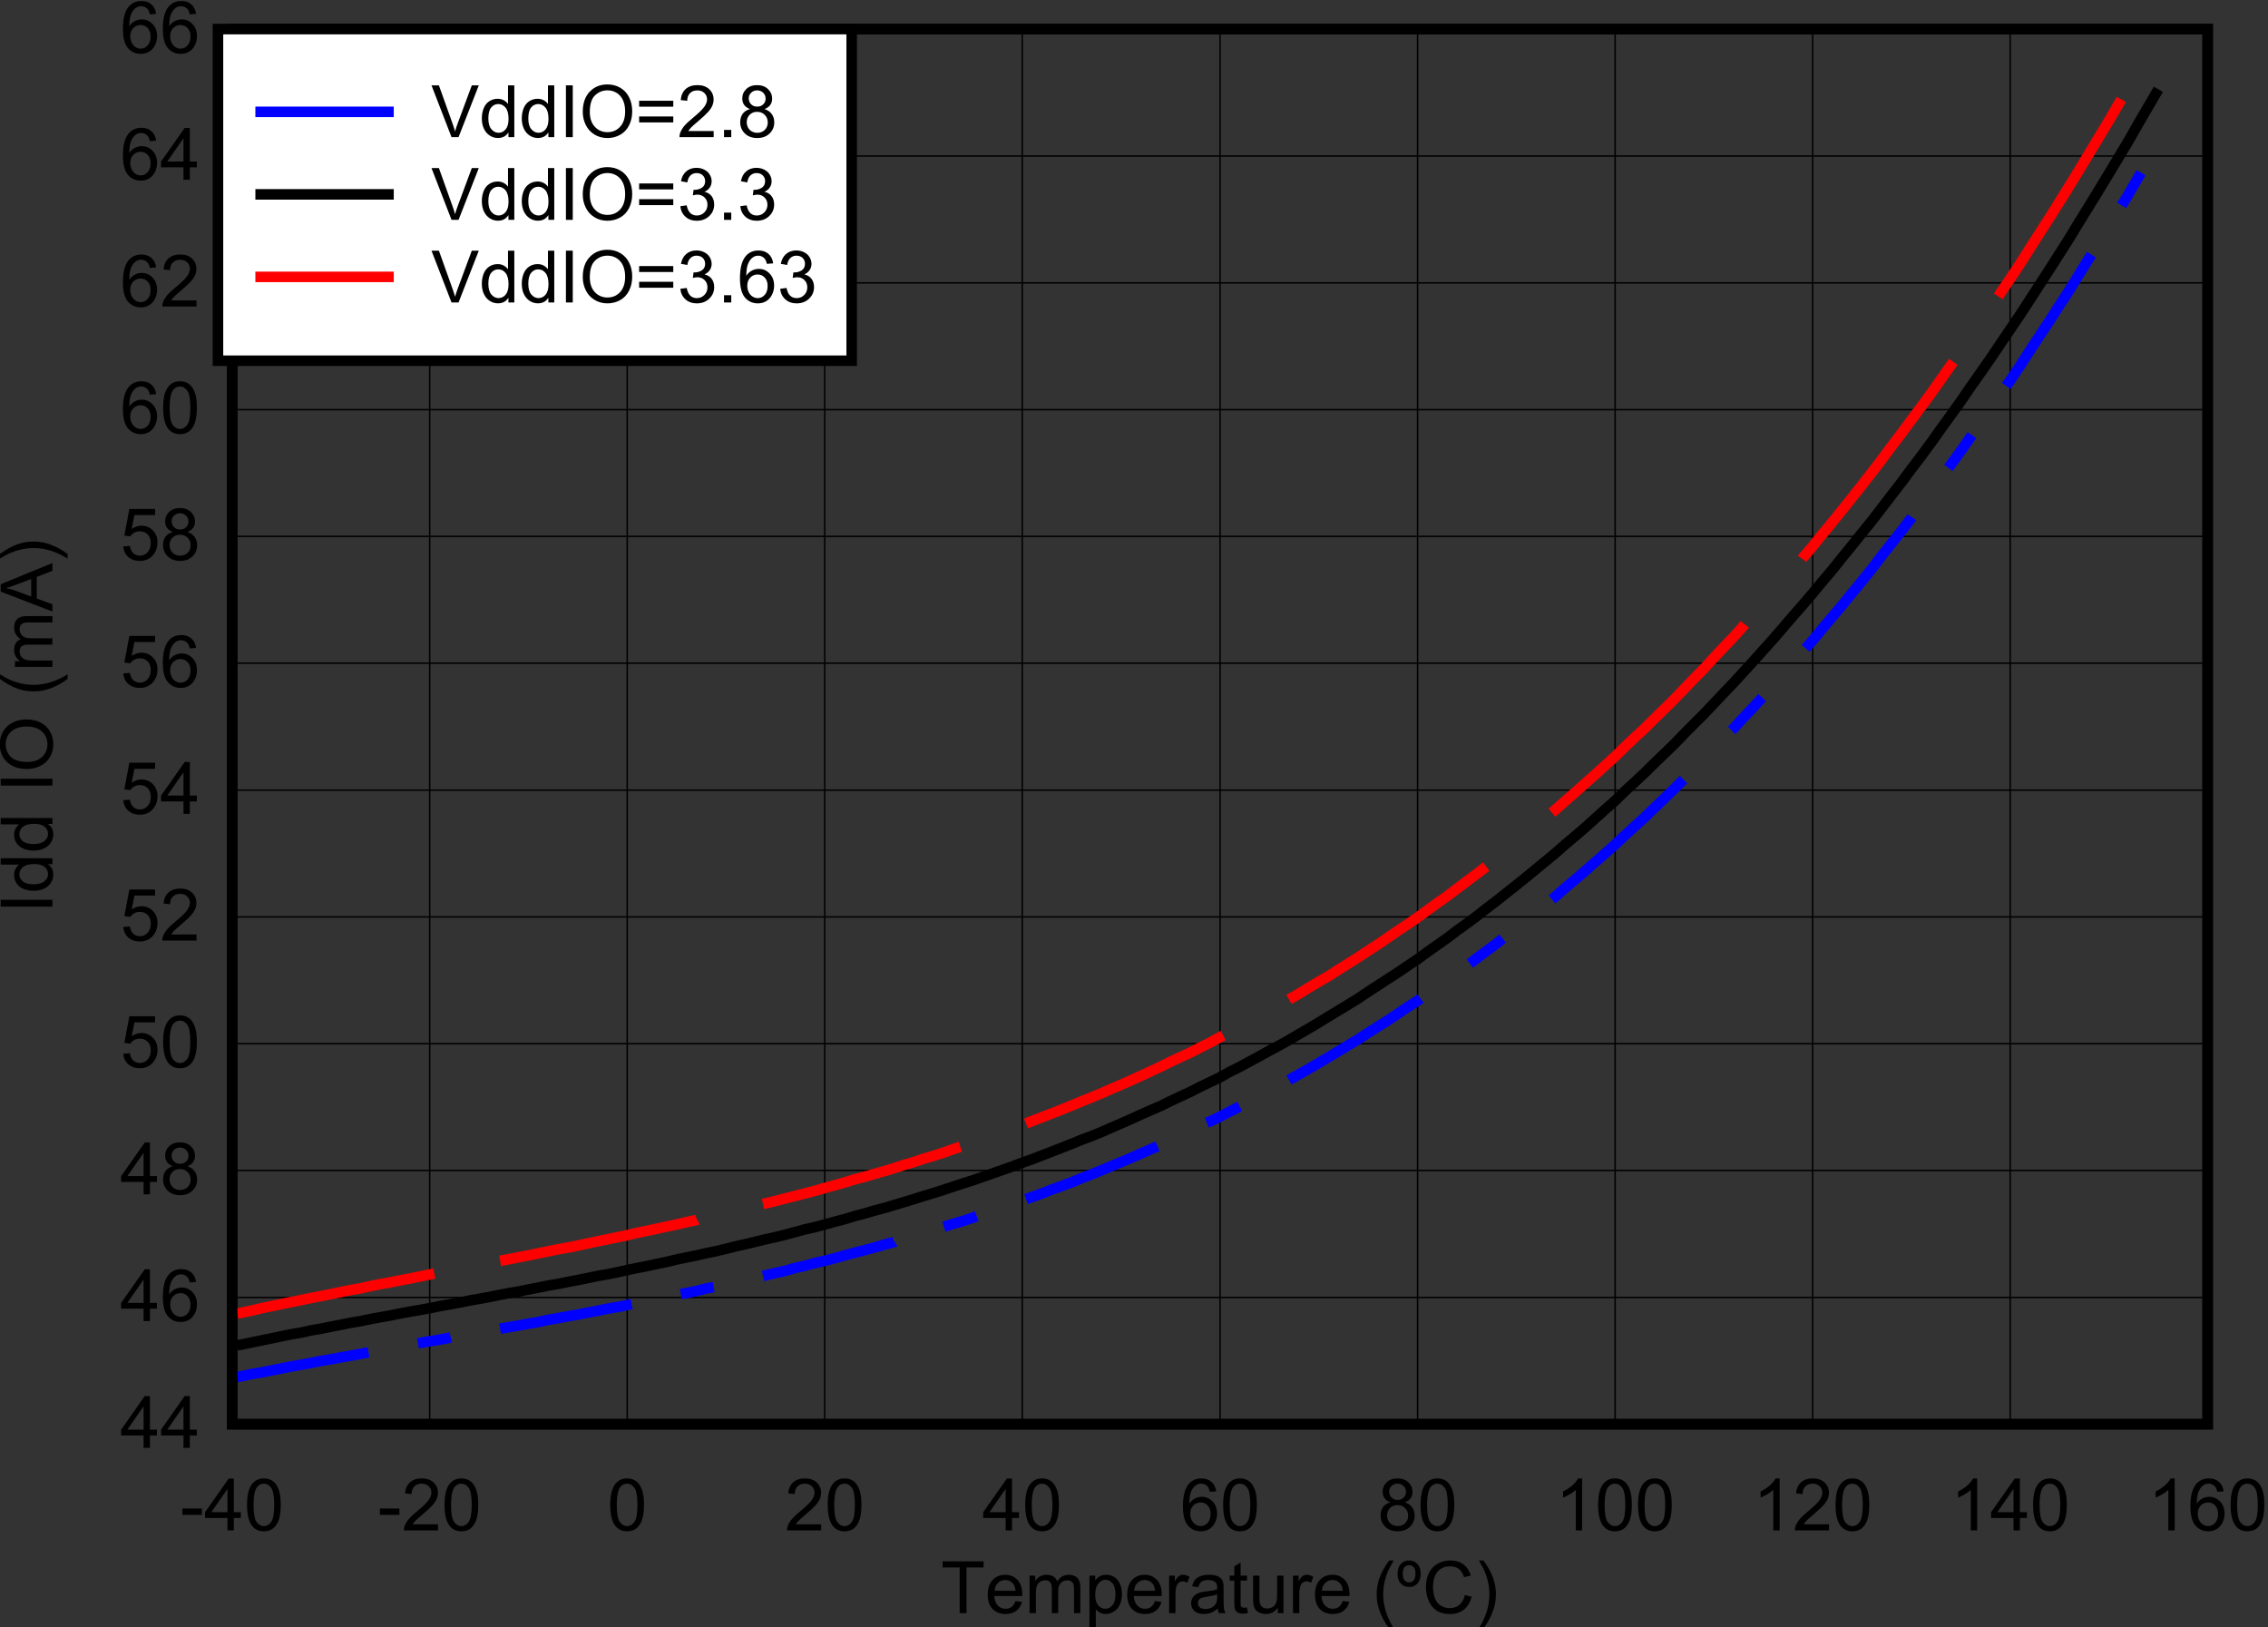 <?xml version="1.0" encoding="UTF-8" standalone="no"?>
<svg
   xmlns:dc="http://purl.org/dc/elements/1.1/"
   xmlns:cc="http://creativecommons.org/ns#"
   xmlns:rdf="http://www.w3.org/1999/02/22-rdf-syntax-ns#"
   xmlns:svg="http://www.w3.org/2000/svg"
   xmlns="http://www.w3.org/2000/svg"
   xmlns:sodipodi="http://sodipodi.sourceforge.net/DTD/sodipodi-0.dtd"
   xmlns:inkscape="http://www.inkscape.org/namespaces/inkscape"
   version="1.1"
   id="svg2"
   xml:space="preserve"
   width="291.826"
   height="209.347"
   viewBox="0 0 291.826 209.347"
   sodipodi:docname="operating_vs_temperature.pdf"><rect x="0" y="0" width="291.826" height="209.347" fill="#333333" stroke="none"/><defs
     id="defs6"><clipPath
       clipPathUnits="userSpaceOnUse"
       id="clipPath18"><path
         d="M 50.4,62.4 H 733.56 V 558 H 50.4 Z"
         clip-rule="evenodd"
         id="path16" /></clipPath><clipPath
       clipPathUnits="userSpaceOnUse"
       id="clipPath28"><path
         d="M 0,0 H 229.73 V 169.07 H 0 Z"
         id="path26" /></clipPath></defs><sodipodi:namedview
     pagecolor="#ffffff"
     bordercolor="#666666"
     borderopacity="1"
     objecttolerance="10"
     gridtolerance="10"
     guidetolerance="10"
     inkscape:pageopacity="0"
     inkscape:pageshadow="2"
     inkscape:window-width="640"
     inkscape:window-height="480"
     id="namedview4" /><g
     id="g10"
     inkscape:groupmode="layer"
     inkscape:label="operating_vs_temperature"
     transform="matrix(1.333,0,0,-1.333,-78.489,727.528)"><g
       id="g12"><g
         id="g14"
         clip-path="url(#clipPath18)"><g
           id="g20"
           transform="matrix(3.191,0,0,2.348,54.4,384.94)"><g
             id="g22"
             transform="scale(0.313,0.426)"><g
               id="g24"
               clip-path="url(#clipPath28)"><g
                 aria-label="Temperature (ºC)"
                 transform="matrix(1,0,0,-1,95.423,5.165)"
                 id="text32"
                 style="font-variant:normal;font-weight:normal;font-size:6.982px;font-family:Arial;-inkscape-font-specification:Arial;writing-mode:lr-tb;fill:#000000;fill-opacity:1;fill-rule:nonzero;stroke:none"><path
                   d="M 1.81,0 V -4.408 H 0.164 V -4.998 H 4.125 v 0.59 H 2.472 V 0 Z"
                   id="path244" /><path
                   d="m 7.204,-1.166 0.634,0.078 Q 7.688,-0.532 7.283,-0.225 6.877,0.082 6.246,0.082 q -0.794,0 -1.261,-0.487 -0.464,-0.491 -0.464,-1.374 0,-0.914 0.47,-1.418 0.47,-0.505 1.22,-0.505 0.726,0 1.186,0.494 0.46,0.494 0.46,1.391 0,0.055 -0.003,0.164 H 5.156 q 0.034,0.597 0.337,0.914 0.303,0.317 0.757,0.317 0.337,0 0.576,-0.177 0.239,-0.177 0.378,-0.566 z M 5.19,-2.158 H 7.211 Q 7.17,-2.615 6.979,-2.843 6.686,-3.198 6.219,-3.198 q -0.423,0 -0.712,0.283 -0.286,0.283 -0.317,0.757 z"
                   id="path246" /><path
                   d="m 8.566,0 v -3.62 h 0.549 v 0.508 Q 9.285,-3.378 9.568,-3.539 9.851,-3.702 10.213,-3.702 q 0.402,0 0.658,0.167 0.259,0.167 0.365,0.467 0.43,-0.634 1.118,-0.634 0.539,0 0.828,0.3 0.29,0.297 0.29,0.917 V 0 h -0.61 v -2.281 q 0,-0.368 -0.061,-0.528 -0.058,-0.164 -0.215,-0.262 -0.157,-0.099 -0.368,-0.099 -0.382,0 -0.634,0.256 -0.252,0.252 -0.252,0.811 V 0 h -0.614 v -2.352 q 0,-0.409 -0.15,-0.614 -0.15,-0.205 -0.491,-0.205 -0.259,0 -0.481,0.136 -0.218,0.136 -0.317,0.399 -0.099,0.262 -0.099,0.757 V 0 Z"
                   id="path248" /><path
                   d="m 14.354,1.387 v -5.008 h 0.559 v 0.47 q 0.198,-0.276 0.447,-0.412 0.249,-0.14 0.603,-0.14 0.464,0 0.818,0.239 0.355,0.239 0.535,0.675 0.181,0.433 0.181,0.951 0,0.556 -0.201,1.002 -0.198,0.443 -0.58,0.682 -0.378,0.235 -0.798,0.235 -0.307,0 -0.552,-0.13 -0.242,-0.13 -0.399,-0.327 V 1.387 Z m 0.556,-3.177 q 0,0.699 0.283,1.033 0.283,0.334 0.685,0.334 0.409,0 0.699,-0.344 0.293,-0.348 0.293,-1.074 0,-0.692 -0.286,-1.036 -0.283,-0.344 -0.678,-0.344 -0.392,0 -0.695,0.368 -0.3,0.365 -0.3,1.064 z"
                   id="path250" /><path
                   d="m 20.686,-1.166 0.634,0.078 q -0.15,0.556 -0.556,0.862 -0.406,0.307 -1.036,0.307 -0.794,0 -1.261,-0.487 -0.464,-0.491 -0.464,-1.374 0,-0.914 0.47,-1.418 0.47,-0.505 1.22,-0.505 0.726,0 1.186,0.494 0.46,0.494 0.46,1.391 0,0.055 -0.003,0.164 H 18.637 q 0.034,0.597 0.337,0.914 0.303,0.317 0.757,0.317 0.337,0 0.576,-0.177 0.239,-0.177 0.378,-0.566 z M 18.671,-2.158 h 2.022 q -0.041,-0.457 -0.232,-0.685 -0.293,-0.355 -0.76,-0.355 -0.423,0 -0.712,0.283 -0.286,0.283 -0.317,0.757 z"
                   id="path252" /><path
                   d="m 22.055,0 v -3.62 h 0.552 v 0.549 q 0.211,-0.385 0.389,-0.508 0.181,-0.123 0.395,-0.123 0.31,0 0.631,0.198 l -0.211,0.569 q -0.225,-0.133 -0.45,-0.133 -0.201,0 -0.361,0.123 -0.16,0.119 -0.228,0.334 -0.102,0.327 -0.102,0.716 V 0 Z"
                   id="path254" /><path
                   d="m 26.749,-0.447 q -0.341,0.29 -0.658,0.409 -0.314,0.119 -0.675,0.119 -0.597,0 -0.917,-0.29 -0.32,-0.293 -0.32,-0.747 0,-0.266 0.119,-0.484 0.123,-0.222 0.317,-0.355 0.198,-0.133 0.443,-0.201 0.181,-0.048 0.545,-0.092 0.743,-0.089 1.094,-0.211 0.003,-0.126 0.003,-0.16 0,-0.375 -0.174,-0.528 -0.235,-0.208 -0.699,-0.208 -0.433,0 -0.641,0.153 -0.205,0.15 -0.303,0.535 l -0.6,-0.082 q 0.082,-0.385 0.269,-0.62 0.187,-0.239 0.542,-0.365 0.355,-0.13 0.822,-0.13 0.464,0 0.753,0.109 0.29,0.109 0.426,0.276 0.136,0.164 0.191,0.416 0.031,0.157 0.031,0.566 v 0.818 q 0,0.856 0.037,1.084 Q 27.397,-0.208 27.513,0 h -0.641 q -0.095,-0.191 -0.123,-0.447 z m -0.051,-1.37 q -0.334,0.136 -1.002,0.232 -0.378,0.055 -0.535,0.123 -0.157,0.068 -0.242,0.201 -0.085,0.13 -0.085,0.29 0,0.245 0.184,0.409 0.187,0.164 0.545,0.164 0.355,0 0.631,-0.153 0.276,-0.157 0.406,-0.426 0.099,-0.208 0.099,-0.614 z"
                   id="path256" /><path
                   d="m 29.58,-0.549 0.089,0.542 q -0.259,0.055 -0.464,0.055 -0.334,0 -0.518,-0.106 -0.184,-0.106 -0.259,-0.276 -0.075,-0.174 -0.075,-0.726 v -2.083 h -0.45 v -0.477 h 0.45 V -4.517 l 0.61,-0.368 v 1.265 h 0.617 v 0.477 h -0.617 v 2.117 q 0,0.262 0.031,0.337 0.034,0.075 0.106,0.119 0.075,0.044 0.211,0.044 0.102,0 0.269,-0.024 z"
                   id="path258" /><path
                   d="m 32.554,0 v -0.532 q -0.423,0.614 -1.149,0.614 -0.32,0 -0.6,-0.123 -0.276,-0.123 -0.412,-0.307 -0.133,-0.187 -0.187,-0.457 -0.037,-0.181 -0.037,-0.573 v -2.243 h 0.614 v 2.008 q 0,0.481 0.037,0.648 0.058,0.242 0.245,0.382 0.187,0.136 0.464,0.136 0.276,0 0.518,-0.14 0.242,-0.143 0.341,-0.385 0.102,-0.245 0.102,-0.709 v -1.94 h 0.614 V 0 Z"
                   id="path260" /><path
                   d="m 34.021,0 v -3.62 h 0.552 v 0.549 q 0.211,-0.385 0.389,-0.508 0.181,-0.123 0.395,-0.123 0.31,0 0.631,0.198 l -0.211,0.569 q -0.225,-0.133 -0.45,-0.133 -0.201,0 -0.361,0.123 -0.16,0.119 -0.228,0.334 -0.102,0.327 -0.102,0.716 V 0 Z"
                   id="path262" /><path
                   d="m 38.832,-1.166 0.634,0.078 q -0.15,0.556 -0.556,0.862 -0.406,0.307 -1.036,0.307 -0.794,0 -1.261,-0.487 -0.464,-0.491 -0.464,-1.374 0,-0.914 0.47,-1.418 0.47,-0.505 1.22,-0.505 0.726,0 1.186,0.494 0.46,0.494 0.46,1.391 0,0.055 -0.003,0.164 h -2.7 q 0.034,0.597 0.337,0.914 0.303,0.317 0.757,0.317 0.337,0 0.576,-0.177 0.239,-0.177 0.378,-0.566 z M 36.817,-2.158 h 2.022 q -0.041,-0.457 -0.232,-0.685 -0.293,-0.355 -0.76,-0.355 -0.423,0 -0.712,0.283 -0.286,0.283 -0.317,0.757 z"
                   id="path264" /><path
                   d="m 43.321,1.469 q -0.508,-0.641 -0.859,-1.5 -0.351,-0.859 -0.351,-1.78 0,-0.811 0.262,-1.555 0.307,-0.862 0.948,-1.718 h 0.44 q -0.412,0.709 -0.545,1.012 -0.208,0.47 -0.327,0.982 -0.147,0.637 -0.147,1.282 0,1.64 1.019,3.276 z"
                   id="path266" /><path
                   d="m 45.249,-5.083 q 0.494,0 0.805,0.341 0.314,0.341 0.314,0.941 0,0.597 -0.314,0.937 -0.314,0.341 -0.801,0.341 -0.494,0 -0.808,-0.334 -0.314,-0.334 -0.314,-0.931 0,-0.614 0.31,-0.955 0.314,-0.341 0.808,-0.341 z m 0,0.453 q -0.276,0 -0.447,0.194 -0.167,0.194 -0.167,0.634 0,0.43 0.17,0.631 0.174,0.198 0.443,0.198 0.273,0 0.443,-0.198 0.17,-0.201 0.17,-0.648 0,-0.416 -0.174,-0.614 -0.17,-0.198 -0.44,-0.198 z"
                   id="path268" /><path
                   d="m 50.631,-1.752 0.661,0.167 q -0.208,0.815 -0.75,1.244 -0.539,0.426 -1.319,0.426 -0.808,0 -1.316,-0.327 -0.505,-0.331 -0.77,-0.955 -0.262,-0.624 -0.262,-1.34 0,-0.781 0.297,-1.36 0.3,-0.583 0.849,-0.883 0.552,-0.303 1.214,-0.303 0.75,0 1.261,0.382 0.511,0.382 0.712,1.074 l -0.651,0.153 q -0.174,-0.545 -0.505,-0.794 -0.331,-0.249 -0.832,-0.249 -0.576,0 -0.965,0.276 -0.385,0.276 -0.542,0.743 -0.157,0.464 -0.157,0.958 0,0.637 0.184,1.115 0.187,0.474 0.58,0.709 0.392,0.235 0.849,0.235 0.556,0 0.941,-0.32 0.385,-0.32 0.522,-0.951 z"
                   id="path270" /><path
                   d="m 52.429,1.469 h -0.44 q 1.019,-1.636 1.019,-3.276 0,-0.641 -0.147,-1.272 -0.116,-0.511 -0.324,-0.982 -0.133,-0.307 -0.549,-1.023 h 0.44 q 0.641,0.856 0.948,1.718 0.262,0.743 0.262,1.555 0,0.92 -0.355,1.78 -0.351,0.859 -0.856,1.5 z"
                   id="path272" /></g><g
                 aria-label="Idd IO (mA)"
                 transform="matrix(0,1,1,0,9.553,72.679)"
                 id="text36"
                 style="font-variant:normal;font-weight:normal;font-size:6.982px;font-family:Arial;-inkscape-font-specification:Arial;writing-mode:lr-tb;fill:#000000;fill-opacity:1;fill-rule:nonzero;stroke:none"><path
                   d="M 0.651,0 V -4.998 H 1.312 V 0 Z"
                   id="path275" /><path
                   d="M 4.75,0 V -0.457 Q 4.406,0.082 3.737,0.082 q -0.433,0 -0.798,-0.239 -0.361,-0.239 -0.562,-0.665 -0.198,-0.43 -0.198,-0.985 0,-0.542 0.181,-0.982 Q 2.541,-3.232 2.902,-3.467 3.264,-3.702 3.71,-3.702 q 0.327,0 0.583,0.14 0.256,0.136 0.416,0.358 v -1.793 h 0.61 V 0 Z M 2.81,-1.807 q 0,0.695 0.293,1.04 0.293,0.344 0.692,0.344 0.402,0 0.682,-0.327 0.283,-0.331 0.283,-1.006 0,-0.743 -0.286,-1.091 -0.286,-0.348 -0.706,-0.348 -0.409,0 -0.685,0.334 -0.273,0.334 -0.273,1.053 z"
                   id="path277" /><path
                   d="M 8.632,0 V -0.457 Q 8.287,0.082 7.619,0.082 q -0.433,0 -0.798,-0.239 Q 6.46,-0.395 6.259,-0.822 6.061,-1.251 6.061,-1.807 q 0,-0.542 0.181,-0.982 Q 6.423,-3.232 6.784,-3.467 7.145,-3.702 7.592,-3.702 q 0.327,0 0.583,0.14 0.256,0.136 0.416,0.358 v -1.793 h 0.61 V 0 Z M 6.692,-1.807 q 0,0.695 0.293,1.04 0.293,0.344 0.692,0.344 0.402,0 0.682,-0.327 0.283,-0.331 0.283,-1.006 0,-0.743 -0.286,-1.091 -0.286,-0.348 -0.706,-0.348 -0.409,0 -0.685,0.334 -0.273,0.334 -0.273,1.053 z"
                   id="path279" /><path
                   d="m 12.332,0 v -4.998 h 0.661 V 0 Z"
                   id="path281" /><path
                   d="m 13.931,-2.434 q 0,-1.244 0.668,-1.947 0.668,-0.706 1.725,-0.706 0.692,0 1.248,0.331 0.556,0.331 0.845,0.924 0.293,0.59 0.293,1.34 0,0.76 -0.307,1.36 -0.307,0.6 -0.869,0.91 -0.562,0.307 -1.214,0.307 -0.706,0 -1.261,-0.341 -0.556,-0.341 -0.842,-0.931 -0.286,-0.59 -0.286,-1.248 z m 0.682,0.01 q 0,0.903 0.484,1.425 0.487,0.518 1.22,0.518 0.747,0 1.227,-0.525 0.484,-0.525 0.484,-1.49 0,-0.61 -0.208,-1.064 -0.205,-0.457 -0.603,-0.706 -0.395,-0.252 -0.89,-0.252 -0.702,0 -1.21,0.484 -0.505,0.481 -0.505,1.609 z"
                   id="path283" /><path
                   d="m 22.627,1.469 q -0.508,-0.641 -0.859,-1.5 -0.351,-0.859 -0.351,-1.78 0,-0.811 0.262,-1.555 0.307,-0.862 0.948,-1.718 h 0.44 q -0.412,0.709 -0.545,1.012 -0.208,0.47 -0.327,0.982 -0.147,0.637 -0.147,1.282 0,1.64 1.019,3.276 z"
                   id="path285" /><path
                   d="m 23.779,0 v -3.62 h 0.549 v 0.508 q 0.17,-0.266 0.453,-0.426 0.283,-0.164 0.644,-0.164 0.402,0 0.658,0.167 0.259,0.167 0.365,0.467 0.43,-0.634 1.118,-0.634 0.539,0 0.828,0.3 0.29,0.297 0.29,0.917 V 0 h -0.61 v -2.281 q 0,-0.368 -0.061,-0.528 -0.058,-0.164 -0.215,-0.262 -0.157,-0.099 -0.368,-0.099 -0.382,0 -0.634,0.256 -0.252,0.252 -0.252,0.811 V 0 H 25.93 v -2.352 q 0,-0.409 -0.15,-0.614 -0.15,-0.205 -0.491,-0.205 -0.259,0 -0.481,0.136 -0.218,0.136 -0.317,0.399 -0.099,0.262 -0.099,0.757 V 0 Z"
                   id="path287" /><path
                   d="m 29.124,0 1.919,-4.998 h 0.712 L 33.802,0 H 33.048 L 32.465,-1.514 H 30.376 L 29.827,0 Z m 1.442,-2.052 h 1.694 l -0.522,-1.384 q -0.239,-0.631 -0.355,-1.036 -0.095,0.481 -0.269,0.955 z"
                   id="path289" /><path
                   d="m 34.668,1.469 h -0.44 q 1.019,-1.636 1.019,-3.276 0,-0.641 -0.147,-1.272 -0.116,-0.511 -0.324,-0.982 -0.133,-0.307 -0.549,-1.023 h 0.44 q 0.641,0.856 0.948,1.718 0.262,0.743 0.262,1.555 0,0.92 -0.355,1.78 -0.351,0.859 -0.856,1.5 z"
                   id="path291" /></g><path
                 d="m 26.927,23.396 h 190.92 v 134.6 H 26.927 Z"
                 style="fill:none;stroke:#000000;stroke-width:1.018;stroke-linecap:round;stroke-linejoin:miter;stroke-miterlimit:10;stroke-dasharray:none;stroke-opacity:1"
                 id="path38" /><g
                 aria-label="-40"
                 transform="matrix(1,0,0,-1,21.892,13.147)"
                 id="text42"
                 style="font-variant:normal;font-weight:normal;font-size:6.982px;font-family:Arial;-inkscape-font-specification:Arial;writing-mode:lr-tb;fill:#000000;fill-opacity:1;fill-rule:nonzero;stroke:none"><path
                   d="m 0.222,-1.5 v -0.617 H 2.107 v 0.617 z"
                   id="path294" /><path
                   d="M 4.582,0 V -1.197 H 2.414 V -1.759 L 4.694,-4.998 H 5.195 v 3.239 h 0.675 v 0.562 H 5.195 V 0 Z m 0,-1.759 V -4.012 l -1.565,2.253 z"
                   id="path296" /><path
                   d="m 6.469,-2.465 q 0,-0.886 0.181,-1.425 0.184,-0.542 0.542,-0.835 0.361,-0.293 0.907,-0.293 0.402,0 0.706,0.164 0.303,0.16 0.501,0.467 0.198,0.303 0.31,0.743 0.112,0.436 0.112,1.18 0,0.88 -0.181,1.422 -0.181,0.539 -0.542,0.835 -0.358,0.293 -0.907,0.293 -0.723,0 -1.135,-0.518 Q 6.469,-1.057 6.469,-2.465 Z m 0.631,0 q 0,1.231 0.286,1.64 0.29,0.406 0.712,0.406 0.423,0 0.709,-0.409 0.29,-0.409 0.29,-1.636 0,-1.234 -0.29,-1.64 -0.286,-0.406 -0.716,-0.406 -0.423,0 -0.675,0.358 -0.317,0.457 -0.317,1.687 z"
                   id="path298" /></g><path
                 d="M 46.015,157.99 V 23.378"
                 style="fill:none;stroke:#000000;stroke-width:0.14;stroke-linecap:butt;stroke-linejoin:round;stroke-miterlimit:10;stroke-dasharray:none;stroke-opacity:1"
                 id="path44" /><g
                 aria-label="-20"
                 transform="matrix(1,0,0,-1,40.98,13.147)"
                 id="text48"
                 style="font-variant:normal;font-weight:normal;font-size:6.982px;font-family:Arial;-inkscape-font-specification:Arial;writing-mode:lr-tb;fill:#000000;fill-opacity:1;fill-rule:nonzero;stroke:none"><path
                   d="m 0.222,-1.5 v -0.617 H 2.107 v 0.617 z"
                   id="path301" /><path
                   d="M 5.84,-0.59 V 0 H 2.536 q -0.007,-0.222 0.072,-0.426 0.126,-0.337 0.402,-0.665 0.28,-0.327 0.805,-0.757 0.815,-0.668 1.101,-1.057 0.286,-0.392 0.286,-0.74 0,-0.365 -0.262,-0.614 -0.259,-0.252 -0.678,-0.252 -0.443,0 -0.709,0.266 -0.266,0.266 -0.269,0.736 l -0.631,-0.065 q 0.065,-0.706 0.487,-1.074 0.423,-0.372 1.135,-0.372 0.719,0 1.139,0.399 0.419,0.399 0.419,0.989 0,0.3 -0.123,0.59 -0.123,0.29 -0.409,0.61 -0.283,0.32 -0.944,0.88 -0.552,0.464 -0.709,0.631 -0.157,0.164 -0.259,0.331 z"
                   id="path303" /><path
                   d="m 6.469,-2.465 q 0,-0.886 0.181,-1.425 0.184,-0.542 0.542,-0.835 0.361,-0.293 0.907,-0.293 0.402,0 0.706,0.164 0.303,0.16 0.501,0.467 0.198,0.303 0.31,0.743 0.112,0.436 0.112,1.18 0,0.88 -0.181,1.422 -0.181,0.539 -0.542,0.835 -0.358,0.293 -0.907,0.293 -0.723,0 -1.135,-0.518 Q 6.469,-1.057 6.469,-2.465 Z m 0.631,0 q 0,1.231 0.286,1.64 0.29,0.406 0.712,0.406 0.423,0 0.709,-0.409 0.29,-0.409 0.29,-1.636 0,-1.234 -0.29,-1.64 -0.286,-0.406 -0.716,-0.406 -0.423,0 -0.675,0.358 -0.317,0.457 -0.317,1.687 z"
                   id="path305" /></g><path
                 d="M 65.103,157.99 V 23.378"
                 style="fill:none;stroke:#000000;stroke-width:0.14;stroke-linecap:butt;stroke-linejoin:round;stroke-miterlimit:10;stroke-dasharray:none;stroke-opacity:1"
                 id="path50" /><g
                 aria-label="0"
                 transform="matrix(1,0,0,-1,63.175,13.147)"
                 id="text54"
                 style="font-variant:normal;font-weight:normal;font-size:6.982px;font-family:Arial;-inkscape-font-specification:Arial;writing-mode:lr-tb;fill:#000000;fill-opacity:1;fill-rule:nonzero;stroke:none"><path
                   d="m 0.29,-2.465 q 0,-0.886 0.181,-1.425 0.184,-0.542 0.542,-0.835 0.361,-0.293 0.907,-0.293 0.402,0 0.706,0.164 0.303,0.16 0.501,0.467 0.198,0.303 0.31,0.743 0.112,0.436 0.112,1.18 0,0.88 -0.181,1.422 Q 3.187,-0.505 2.826,-0.208 2.468,0.085 1.919,0.085 q -0.723,0 -1.135,-0.518 Q 0.29,-1.057 0.29,-2.465 Z m 0.631,0 q 0,1.231 0.286,1.64 0.29,0.406 0.712,0.406 0.423,0 0.709,-0.409 0.29,-0.409 0.29,-1.636 0,-1.234 -0.29,-1.64 -0.286,-0.406 -0.716,-0.406 -0.423,0 -0.675,0.358 -0.317,0.457 -0.317,1.687 z"
                   id="path308" /></g><path
                 d="M 84.191,157.99 V 23.378"
                 style="fill:none;stroke:#000000;stroke-width:0.14;stroke-linecap:butt;stroke-linejoin:round;stroke-miterlimit:10;stroke-dasharray:none;stroke-opacity:1"
                 id="path56" /><g
                 aria-label="20"
                 transform="matrix(1,0,0,-1,80.334,13.147)"
                 id="text60"
                 style="font-variant:normal;font-weight:normal;font-size:6.982px;font-family:Arial;-inkscape-font-specification:Arial;writing-mode:lr-tb;fill:#000000;fill-opacity:1;fill-rule:nonzero;stroke:none"><path
                   d="M 3.515,-0.59 V 0 H 0.211 Q 0.205,-0.222 0.283,-0.426 0.409,-0.764 0.685,-1.091 0.965,-1.418 1.49,-1.848 2.305,-2.516 2.591,-2.904 2.877,-3.297 2.877,-3.644 q 0,-0.365 -0.262,-0.614 -0.259,-0.252 -0.678,-0.252 -0.443,0 -0.709,0.266 -0.266,0.266 -0.269,0.736 L 0.327,-3.573 Q 0.392,-4.278 0.815,-4.647 1.237,-5.018 1.95,-5.018 q 0.719,0 1.139,0.399 0.419,0.399 0.419,0.989 0,0.3 -0.123,0.59 -0.123,0.29 -0.409,0.61 -0.283,0.32 -0.944,0.88 -0.552,0.464 -0.709,0.631 -0.157,0.164 -0.259,0.331 z"
                   id="path311" /><path
                   d="m 4.147,-2.465 q 0,-0.886 0.181,-1.425 0.184,-0.542 0.542,-0.835 0.361,-0.293 0.907,-0.293 0.402,0 0.706,0.164 0.303,0.16 0.501,0.467 0.198,0.303 0.31,0.743 0.112,0.436 0.112,1.18 0,0.88 -0.181,1.422 -0.181,0.539 -0.542,0.835 -0.358,0.293 -0.907,0.293 -0.723,0 -1.135,-0.518 Q 4.147,-1.057 4.147,-2.465 Z m 0.631,0 q 0,1.231 0.286,1.64 0.29,0.406 0.712,0.406 0.423,0 0.709,-0.409 0.29,-0.409 0.29,-1.636 0,-1.234 -0.29,-1.64 -0.286,-0.406 -0.716,-0.406 -0.423,0 -0.675,0.358 -0.317,0.457 -0.317,1.687 z"
                   id="path313" /></g><path
                 d="M 103.28,157.99 V 23.378"
                 style="fill:none;stroke:#000000;stroke-width:0.14;stroke-linecap:butt;stroke-linejoin:round;stroke-miterlimit:10;stroke-dasharray:none;stroke-opacity:1"
                 id="path62" /><g
                 aria-label="40"
                 transform="matrix(1,0,0,-1,99.422,13.147)"
                 id="text66"
                 style="font-variant:normal;font-weight:normal;font-size:6.982px;font-family:Arial;-inkscape-font-specification:Arial;writing-mode:lr-tb;fill:#000000;fill-opacity:1;fill-rule:nonzero;stroke:none"><path
                   d="M 2.257,0 V -1.197 H 0.089 V -1.759 L 2.369,-4.998 h 0.501 v 3.239 h 0.675 v 0.562 H 2.87 V 0 Z m 0,-1.759 V -4.012 l -1.565,2.253 z"
                   id="path316" /><path
                   d="m 4.147,-2.465 q 0,-0.886 0.181,-1.425 0.184,-0.542 0.542,-0.835 0.361,-0.293 0.907,-0.293 0.402,0 0.706,0.164 0.303,0.16 0.501,0.467 0.198,0.303 0.31,0.743 0.112,0.436 0.112,1.18 0,0.88 -0.181,1.422 -0.181,0.539 -0.542,0.835 -0.358,0.293 -0.907,0.293 -0.723,0 -1.135,-0.518 Q 4.147,-1.057 4.147,-2.465 Z m 0.631,0 q 0,1.231 0.286,1.64 0.29,0.406 0.712,0.406 0.423,0 0.709,-0.409 0.29,-0.409 0.29,-1.636 0,-1.234 -0.29,-1.64 -0.286,-0.406 -0.716,-0.406 -0.423,0 -0.675,0.358 -0.317,0.457 -0.317,1.687 z"
                   id="path318" /></g><path
                 d="M 122.4,157.99 V 23.378"
                 style="fill:none;stroke:#000000;stroke-width:0.14;stroke-linecap:butt;stroke-linejoin:round;stroke-miterlimit:10;stroke-dasharray:none;stroke-opacity:1"
                 id="path68" /><g
                 aria-label="60"
                 transform="matrix(1,0,0,-1,118.55,13.147)"
                 id="text72"
                 style="font-variant:normal;font-weight:normal;font-size:6.982px;font-family:Arial;-inkscape-font-specification:Arial;writing-mode:lr-tb;fill:#000000;fill-opacity:1;fill-rule:nonzero;stroke:none"><path
                   d="m 3.474,-3.774 -0.61,0.048 q -0.082,-0.361 -0.232,-0.525 -0.249,-0.262 -0.614,-0.262 -0.293,0 -0.515,0.164 -0.29,0.211 -0.457,0.617 -0.167,0.406 -0.174,1.156 0.222,-0.337 0.542,-0.501 0.32,-0.164 0.672,-0.164 0.614,0 1.043,0.453 0.433,0.45 0.433,1.166 0,0.47 -0.205,0.876 -0.201,0.402 -0.556,0.617 -0.355,0.215 -0.805,0.215 -0.767,0 -1.251,-0.562 -0.484,-0.566 -0.484,-1.861 0,-1.449 0.535,-2.107 0.467,-0.573 1.258,-0.573 0.59,0 0.965,0.331 0.378,0.331 0.453,0.914 z m -2.506,2.155 q 0,0.317 0.133,0.607 0.136,0.29 0.378,0.443 0.242,0.15 0.508,0.15 0.389,0 0.668,-0.314 0.28,-0.314 0.28,-0.852 0,-0.518 -0.276,-0.815 -0.276,-0.3 -0.695,-0.3 -0.416,0 -0.706,0.3 -0.29,0.297 -0.29,0.781 z"
                   id="path321" /><path
                   d="m 4.147,-2.465 q 0,-0.886 0.181,-1.425 0.184,-0.542 0.542,-0.835 0.361,-0.293 0.907,-0.293 0.402,0 0.706,0.164 0.303,0.16 0.501,0.467 0.198,0.303 0.31,0.743 0.112,0.436 0.112,1.18 0,0.88 -0.181,1.422 -0.181,0.539 -0.542,0.835 -0.358,0.293 -0.907,0.293 -0.723,0 -1.135,-0.518 Q 4.147,-1.057 4.147,-2.465 Z m 0.631,0 q 0,1.231 0.286,1.64 0.29,0.406 0.712,0.406 0.423,0 0.709,-0.409 0.29,-0.409 0.29,-1.636 0,-1.234 -0.29,-1.64 -0.286,-0.406 -0.716,-0.406 -0.423,0 -0.675,0.358 -0.317,0.457 -0.317,1.687 z"
                   id="path323" /></g><path
                 d="M 141.49,157.99 V 23.378"
                 style="fill:none;stroke:#000000;stroke-width:0.14;stroke-linecap:butt;stroke-linejoin:round;stroke-miterlimit:10;stroke-dasharray:none;stroke-opacity:1"
                 id="path74" /><g
                 aria-label="80"
                 transform="matrix(1,0,0,-1,137.63,13.147)"
                 id="text78"
                 style="font-variant:normal;font-weight:normal;font-size:6.982px;font-family:Arial;-inkscape-font-specification:Arial;writing-mode:lr-tb;fill:#000000;fill-opacity:1;fill-rule:nonzero;stroke:none"><path
                   d="M 1.234,-2.71 Q 0.852,-2.85 0.668,-3.109 0.484,-3.368 0.484,-3.729 q 0,-0.545 0.392,-0.917 0.392,-0.372 1.043,-0.372 0.655,0 1.053,0.382 0.399,0.378 0.399,0.924 0,0.348 -0.184,0.607 -0.181,0.256 -0.552,0.395 0.46,0.15 0.699,0.484 0.242,0.334 0.242,0.798 0,0.641 -0.453,1.077 -0.453,0.436 -1.193,0.436 -0.74,0 -1.193,-0.436 -0.453,-0.44 -0.453,-1.094 0,-0.487 0.245,-0.815 Q 0.777,-2.591 1.234,-2.71 Z M 1.111,-3.75 q 0,0.355 0.228,0.58 0.228,0.225 0.593,0.225 0.355,0 0.58,-0.222 0.228,-0.225 0.228,-0.549 0,-0.337 -0.235,-0.566 -0.232,-0.232 -0.58,-0.232 -0.351,0 -0.583,0.225 -0.232,0.225 -0.232,0.539 z M 0.914,-1.442 q 0,0.262 0.123,0.508 0.126,0.245 0.372,0.382 0.245,0.133 0.528,0.133 0.44,0 0.726,-0.283 0.286,-0.283 0.286,-0.719 0,-0.443 -0.297,-0.733 -0.293,-0.29 -0.736,-0.29 -0.433,0 -0.719,0.286 -0.283,0.286 -0.283,0.716 z"
                   id="path326" /><path
                   d="m 4.147,-2.465 q 0,-0.886 0.181,-1.425 0.184,-0.542 0.542,-0.835 0.361,-0.293 0.907,-0.293 0.402,0 0.706,0.164 0.303,0.16 0.501,0.467 0.198,0.303 0.31,0.743 0.112,0.436 0.112,1.18 0,0.88 -0.181,1.422 -0.181,0.539 -0.542,0.835 -0.358,0.293 -0.907,0.293 -0.723,0 -1.135,-0.518 Q 4.147,-1.057 4.147,-2.465 Z m 0.631,0 q 0,1.231 0.286,1.64 0.29,0.406 0.712,0.406 0.423,0 0.709,-0.409 0.29,-0.409 0.29,-1.636 0,-1.234 -0.29,-1.64 -0.286,-0.406 -0.716,-0.406 -0.423,0 -0.675,0.358 -0.317,0.457 -0.317,1.687 z"
                   id="path328" /></g><path
                 d="M 160.58,157.99 V 23.378"
                 style="fill:none;stroke:#000000;stroke-width:0.14;stroke-linecap:butt;stroke-linejoin:round;stroke-miterlimit:10;stroke-dasharray:none;stroke-opacity:1"
                 id="path80" /><g
                 aria-label="100"
                 transform="matrix(1,0,0,-1,154.79,13.147)"
                 id="text84"
                 style="font-variant:normal;font-weight:normal;font-size:6.982px;font-family:Arial;-inkscape-font-specification:Arial;writing-mode:lr-tb;fill:#000000;fill-opacity:1;fill-rule:nonzero;stroke:none"><path
                   d="m 2.601,0 h -0.614 v -3.91 q -0.222,0.211 -0.583,0.423 -0.358,0.211 -0.644,0.317 v -0.593 q 0.515,-0.242 0.9,-0.586 0.385,-0.344 0.545,-0.668 h 0.395 z"
                   id="path331" /><path
                   d="m 4.147,-2.465 q 0,-0.886 0.181,-1.425 0.184,-0.542 0.542,-0.835 0.361,-0.293 0.907,-0.293 0.402,0 0.706,0.164 0.303,0.16 0.501,0.467 0.198,0.303 0.31,0.743 0.112,0.436 0.112,1.18 0,0.88 -0.181,1.422 -0.181,0.539 -0.542,0.835 -0.358,0.293 -0.907,0.293 -0.723,0 -1.135,-0.518 Q 4.147,-1.057 4.147,-2.465 Z m 0.631,0 q 0,1.231 0.286,1.64 0.29,0.406 0.712,0.406 0.423,0 0.709,-0.409 0.29,-0.409 0.29,-1.636 0,-1.234 -0.29,-1.64 -0.286,-0.406 -0.716,-0.406 -0.423,0 -0.675,0.358 -0.317,0.457 -0.317,1.687 z"
                   id="path333" /><path
                   d="m 8.004,-2.465 q 0,-0.886 0.181,-1.425 0.184,-0.542 0.542,-0.835 0.361,-0.293 0.907,-0.293 0.402,0 0.706,0.164 0.303,0.16 0.501,0.467 0.198,0.303 0.31,0.743 0.112,0.436 0.112,1.18 0,0.88 -0.181,1.422 -0.181,0.539 -0.542,0.835 -0.358,0.293 -0.907,0.293 -0.723,0 -1.135,-0.518 Q 8.004,-1.057 8.004,-2.465 Z m 0.631,0 q 0,1.231 0.286,1.64 0.29,0.406 0.712,0.406 0.423,0 0.709,-0.409 0.29,-0.409 0.29,-1.636 0,-1.234 -0.29,-1.64 -0.286,-0.406 -0.716,-0.406 -0.423,0 -0.675,0.358 -0.317,0.457 -0.317,1.687 z"
                   id="path335" /></g><path
                 d="M 179.67,157.99 V 23.378"
                 style="fill:none;stroke:#000000;stroke-width:0.14;stroke-linecap:butt;stroke-linejoin:round;stroke-miterlimit:10;stroke-dasharray:none;stroke-opacity:1"
                 id="path86" /><g
                 aria-label="120"
                 transform="matrix(1,0,0,-1,173.88,13.147)"
                 id="text90"
                 style="font-variant:normal;font-weight:normal;font-size:6.982px;font-family:Arial;-inkscape-font-specification:Arial;writing-mode:lr-tb;fill:#000000;fill-opacity:1;fill-rule:nonzero;stroke:none"><path
                   d="m 2.601,0 h -0.614 v -3.91 q -0.222,0.211 -0.583,0.423 -0.358,0.211 -0.644,0.317 v -0.593 q 0.515,-0.242 0.9,-0.586 0.385,-0.344 0.545,-0.668 h 0.395 z"
                   id="path338" /><path
                   d="M 7.372,-0.59 V 0 H 4.068 q -0.007,-0.222 0.072,-0.426 0.126,-0.337 0.402,-0.665 0.28,-0.327 0.805,-0.757 0.815,-0.668 1.101,-1.057 0.286,-0.392 0.286,-0.74 0,-0.365 -0.262,-0.614 -0.259,-0.252 -0.678,-0.252 -0.443,0 -0.709,0.266 -0.266,0.266 -0.269,0.736 l -0.631,-0.065 q 0.065,-0.706 0.487,-1.074 0.423,-0.372 1.135,-0.372 0.719,0 1.139,0.399 0.419,0.399 0.419,0.989 0,0.3 -0.123,0.59 -0.123,0.29 -0.409,0.61 -0.283,0.32 -0.944,0.88 -0.552,0.464 -0.709,0.631 -0.157,0.164 -0.259,0.331 z"
                   id="path340" /><path
                   d="m 8.004,-2.465 q 0,-0.886 0.181,-1.425 0.184,-0.542 0.542,-0.835 0.361,-0.293 0.907,-0.293 0.402,0 0.706,0.164 0.303,0.16 0.501,0.467 0.198,0.303 0.31,0.743 0.112,0.436 0.112,1.18 0,0.88 -0.181,1.422 -0.181,0.539 -0.542,0.835 -0.358,0.293 -0.907,0.293 -0.723,0 -1.135,-0.518 Q 8.004,-1.057 8.004,-2.465 Z m 0.631,0 q 0,1.231 0.286,1.64 0.29,0.406 0.712,0.406 0.423,0 0.709,-0.409 0.29,-0.409 0.29,-1.636 0,-1.234 -0.29,-1.64 -0.286,-0.406 -0.716,-0.406 -0.423,0 -0.675,0.358 -0.317,0.457 -0.317,1.687 z"
                   id="path342" /></g><path
                 d="M 198.76,157.99 V 23.378"
                 style="fill:none;stroke:#000000;stroke-width:0.14;stroke-linecap:butt;stroke-linejoin:round;stroke-miterlimit:10;stroke-dasharray:none;stroke-opacity:1"
                 id="path92" /><g
                 aria-label="140"
                 transform="matrix(1,0,0,-1,192.97,13.147)"
                 id="text96"
                 style="font-variant:normal;font-weight:normal;font-size:6.982px;font-family:Arial;-inkscape-font-specification:Arial;writing-mode:lr-tb;fill:#000000;fill-opacity:1;fill-rule:nonzero;stroke:none"><path
                   d="m 2.601,0 h -0.614 v -3.91 q -0.222,0.211 -0.583,0.423 -0.358,0.211 -0.644,0.317 v -0.593 q 0.515,-0.242 0.9,-0.586 0.385,-0.344 0.545,-0.668 h 0.395 z"
                   id="path345" /><path
                   d="M 6.114,0 V -1.197 H 3.946 v -0.562 l 2.281,-3.239 h 0.501 v 3.239 h 0.675 v 0.562 H 6.727 V 0 Z m 0,-1.759 V -4.012 L 4.549,-1.759 Z"
                   id="path347" /><path
                   d="m 8.004,-2.465 q 0,-0.886 0.181,-1.425 0.184,-0.542 0.542,-0.835 0.361,-0.293 0.907,-0.293 0.402,0 0.706,0.164 0.303,0.16 0.501,0.467 0.198,0.303 0.31,0.743 0.112,0.436 0.112,1.18 0,0.88 -0.181,1.422 -0.181,0.539 -0.542,0.835 -0.358,0.293 -0.907,0.293 -0.723,0 -1.135,-0.518 Q 8.004,-1.057 8.004,-2.465 Z m 0.631,0 q 0,1.231 0.286,1.64 0.29,0.406 0.712,0.406 0.423,0 0.709,-0.409 0.29,-0.409 0.29,-1.636 0,-1.234 -0.29,-1.64 -0.286,-0.406 -0.716,-0.406 -0.423,0 -0.675,0.358 -0.317,0.457 -0.317,1.687 z"
                   id="path349" /></g><g
                 aria-label="160"
                 transform="matrix(1,0,0,-1,212.06,13.147)"
                 id="text100"
                 style="font-variant:normal;font-weight:normal;font-size:6.982px;font-family:Arial;-inkscape-font-specification:Arial;writing-mode:lr-tb;fill:#000000;fill-opacity:1;fill-rule:nonzero;stroke:none"><path
                   d="m 2.601,0 h -0.614 v -3.91 q -0.222,0.211 -0.583,0.423 -0.358,0.211 -0.644,0.317 v -0.593 q 0.515,-0.242 0.9,-0.586 0.385,-0.344 0.545,-0.668 h 0.395 z"
                   id="path352" /><path
                   d="m 7.331,-3.774 -0.61,0.048 q -0.082,-0.361 -0.232,-0.525 -0.249,-0.262 -0.614,-0.262 -0.293,0 -0.515,0.164 -0.29,0.211 -0.457,0.617 -0.167,0.406 -0.174,1.156 0.222,-0.337 0.542,-0.501 0.32,-0.164 0.672,-0.164 0.614,0 1.043,0.453 0.433,0.45 0.433,1.166 0,0.47 -0.205,0.876 -0.201,0.402 -0.556,0.617 -0.355,0.215 -0.805,0.215 -0.767,0 -1.251,-0.562 -0.484,-0.566 -0.484,-1.861 0,-1.449 0.535,-2.107 0.467,-0.573 1.258,-0.573 0.59,0 0.965,0.331 0.378,0.331 0.453,0.914 z m -2.506,2.155 q 0,0.317 0.133,0.607 0.136,0.29 0.378,0.443 0.242,0.15 0.508,0.15 0.389,0 0.668,-0.314 0.28,-0.314 0.28,-0.852 0,-0.518 -0.276,-0.815 -0.276,-0.3 -0.695,-0.3 -0.416,0 -0.706,0.3 -0.29,0.297 -0.29,0.781 z"
                   id="path354" /><path
                   d="m 8.004,-2.465 q 0,-0.886 0.181,-1.425 0.184,-0.542 0.542,-0.835 0.361,-0.293 0.907,-0.293 0.402,0 0.706,0.164 0.303,0.16 0.501,0.467 0.198,0.303 0.31,0.743 0.112,0.436 0.112,1.18 0,0.88 -0.181,1.422 -0.181,0.539 -0.542,0.835 -0.358,0.293 -0.907,0.293 -0.723,0 -1.135,-0.518 Q 8.004,-1.057 8.004,-2.465 Z m 0.631,0 q 0,1.231 0.286,1.64 0.29,0.406 0.712,0.406 0.423,0 0.709,-0.409 0.29,-0.409 0.29,-1.636 0,-1.234 -0.29,-1.64 -0.286,-0.406 -0.716,-0.406 -0.423,0 -0.675,0.358 -0.317,0.457 -0.317,1.687 z"
                   id="path356" /></g><g
                 aria-label="44"
                 transform="matrix(1,0,0,-1,16.106,21.111)"
                 id="text104"
                 style="font-variant:normal;font-weight:normal;font-size:6.982px;font-family:Arial;-inkscape-font-specification:Arial;writing-mode:lr-tb;fill:#000000;fill-opacity:1;fill-rule:nonzero;stroke:none"><path
                   d="M 2.257,0 V -1.197 H 0.089 V -1.759 L 2.369,-4.998 h 0.501 v 3.239 h 0.675 v 0.562 H 2.87 V 0 Z m 0,-1.759 V -4.012 l -1.565,2.253 z"
                   id="path359" /><path
                   d="M 6.114,0 V -1.197 H 3.946 v -0.562 l 2.281,-3.239 h 0.501 v 3.239 h 0.675 v 0.562 H 6.727 V 0 Z m 0,-1.759 V -4.012 L 4.549,-1.759 Z"
                   id="path361" /></g><path
                 d="M 26.927,35.627 H 217.88"
                 style="fill:none;stroke:#000000;stroke-width:0.14;stroke-linecap:butt;stroke-linejoin:round;stroke-miterlimit:10;stroke-dasharray:none;stroke-opacity:1"
                 id="path106" /><g
                 aria-label="46"
                 transform="matrix(1,0,0,-1,16.106,33.342)"
                 id="text110"
                 style="font-variant:normal;font-weight:normal;font-size:6.982px;font-family:Arial;-inkscape-font-specification:Arial;writing-mode:lr-tb;fill:#000000;fill-opacity:1;fill-rule:nonzero;stroke:none"><path
                   d="M 2.257,0 V -1.197 H 0.089 V -1.759 L 2.369,-4.998 h 0.501 v 3.239 h 0.675 v 0.562 H 2.87 V 0 Z m 0,-1.759 V -4.012 l -1.565,2.253 z"
                   id="path364" /><path
                   d="m 7.331,-3.774 -0.61,0.048 q -0.082,-0.361 -0.232,-0.525 -0.249,-0.262 -0.614,-0.262 -0.293,0 -0.515,0.164 -0.29,0.211 -0.457,0.617 -0.167,0.406 -0.174,1.156 0.222,-0.337 0.542,-0.501 0.32,-0.164 0.672,-0.164 0.614,0 1.043,0.453 0.433,0.45 0.433,1.166 0,0.47 -0.205,0.876 -0.201,0.402 -0.556,0.617 -0.355,0.215 -0.805,0.215 -0.767,0 -1.251,-0.562 -0.484,-0.566 -0.484,-1.861 0,-1.449 0.535,-2.107 0.467,-0.573 1.258,-0.573 0.59,0 0.965,0.331 0.378,0.331 0.453,0.914 z m -2.506,2.155 q 0,0.317 0.133,0.607 0.136,0.29 0.378,0.443 0.242,0.15 0.508,0.15 0.389,0 0.668,-0.314 0.28,-0.314 0.28,-0.852 0,-0.518 -0.276,-0.815 -0.276,-0.3 -0.695,-0.3 -0.416,0 -0.706,0.3 -0.29,0.297 -0.29,0.781 z"
                   id="path366" /></g><path
                 d="M 26.927,47.877 H 217.88"
                 style="fill:none;stroke:#000000;stroke-width:0.14;stroke-linecap:butt;stroke-linejoin:round;stroke-miterlimit:10;stroke-dasharray:none;stroke-opacity:1"
                 id="path112" /><g
                 aria-label="48"
                 transform="matrix(1,0,0,-1,16.106,45.573)"
                 id="text116"
                 style="font-variant:normal;font-weight:normal;font-size:6.982px;font-family:Arial;-inkscape-font-specification:Arial;writing-mode:lr-tb;fill:#000000;fill-opacity:1;fill-rule:nonzero;stroke:none"><path
                   d="M 2.257,0 V -1.197 H 0.089 V -1.759 L 2.369,-4.998 h 0.501 v 3.239 h 0.675 v 0.562 H 2.87 V 0 Z m 0,-1.759 V -4.012 l -1.565,2.253 z"
                   id="path369" /><path
                   d="M 5.091,-2.71 Q 4.709,-2.85 4.525,-3.109 4.341,-3.368 4.341,-3.729 q 0,-0.545 0.392,-0.917 0.392,-0.372 1.043,-0.372 0.655,0 1.053,0.382 0.399,0.378 0.399,0.924 0,0.348 -0.184,0.607 -0.181,0.256 -0.552,0.395 0.46,0.15 0.699,0.484 0.242,0.334 0.242,0.798 0,0.641 -0.453,1.077 -0.453,0.436 -1.193,0.436 -0.74,0 -1.193,-0.436 Q 4.14,-0.791 4.14,-1.445 q 0,-0.487 0.245,-0.815 0.249,-0.331 0.706,-0.45 z M 4.968,-3.75 q 0,0.355 0.228,0.58 0.228,0.225 0.593,0.225 0.355,0 0.58,-0.222 0.228,-0.225 0.228,-0.549 0,-0.337 -0.235,-0.566 -0.232,-0.232 -0.58,-0.232 -0.351,0 -0.583,0.225 -0.232,0.225 -0.232,0.539 z m -0.198,2.308 q 0,0.262 0.123,0.508 0.126,0.245 0.372,0.382 0.245,0.133 0.528,0.133 0.44,0 0.726,-0.283 0.286,-0.283 0.286,-0.719 0,-0.443 -0.297,-0.733 -0.293,-0.29 -0.736,-0.29 -0.433,0 -0.719,0.286 -0.283,0.286 -0.283,0.716 z"
                   id="path371" /></g><path
                 d="M 26.927,60.108 H 217.88"
                 style="fill:none;stroke:#000000;stroke-width:0.14;stroke-linecap:butt;stroke-linejoin:round;stroke-miterlimit:10;stroke-dasharray:none;stroke-opacity:1"
                 id="path118" /><g
                 aria-label="50"
                 transform="matrix(1,0,0,-1,16.106,57.823)"
                 id="text122"
                 style="font-variant:normal;font-weight:normal;font-size:6.982px;font-family:Arial;-inkscape-font-specification:Arial;writing-mode:lr-tb;fill:#000000;fill-opacity:1;fill-rule:nonzero;stroke:none"><path
                   d="m 0.29,-1.309 0.644,-0.055 q 0.072,0.47 0.331,0.709 0.262,0.235 0.631,0.235 0.443,0 0.75,-0.334 0.307,-0.334 0.307,-0.886 0,-0.525 -0.297,-0.828 -0.293,-0.303 -0.77,-0.303 -0.297,0 -0.535,0.136 -0.239,0.133 -0.375,0.348 L 0.399,-2.362 0.883,-4.929 H 3.368 v 0.586 H 1.374 l -0.269,1.343 q 0.45,-0.314 0.944,-0.314 0.655,0 1.105,0.453 0.45,0.453 0.45,1.166 0,0.678 -0.395,1.173 -0.481,0.607 -1.312,0.607 -0.682,0 -1.115,-0.382 Q 0.351,-0.678 0.29,-1.309 Z"
                   id="path374" /><path
                   d="m 4.147,-2.465 q 0,-0.886 0.181,-1.425 0.184,-0.542 0.542,-0.835 0.361,-0.293 0.907,-0.293 0.402,0 0.706,0.164 0.303,0.16 0.501,0.467 0.198,0.303 0.31,0.743 0.112,0.436 0.112,1.18 0,0.88 -0.181,1.422 -0.181,0.539 -0.542,0.835 -0.358,0.293 -0.907,0.293 -0.723,0 -1.135,-0.518 Q 4.147,-1.057 4.147,-2.465 Z m 0.631,0 q 0,1.231 0.286,1.64 0.29,0.406 0.712,0.406 0.423,0 0.709,-0.409 0.29,-0.409 0.29,-1.636 0,-1.234 -0.29,-1.64 -0.286,-0.406 -0.716,-0.406 -0.423,0 -0.675,0.358 -0.317,0.457 -0.317,1.687 z"
                   id="path376" /></g><path
                 d="M 26.927,72.339 H 217.88"
                 style="fill:none;stroke:#000000;stroke-width:0.14;stroke-linecap:butt;stroke-linejoin:round;stroke-miterlimit:10;stroke-dasharray:none;stroke-opacity:1"
                 id="path124" /><g
                 aria-label="52"
                 transform="matrix(1,0,0,-1,16.106,70.054)"
                 id="text128"
                 style="font-variant:normal;font-weight:normal;font-size:6.982px;font-family:Arial;-inkscape-font-specification:Arial;writing-mode:lr-tb;fill:#000000;fill-opacity:1;fill-rule:nonzero;stroke:none"><path
                   d="m 0.29,-1.309 0.644,-0.055 q 0.072,0.47 0.331,0.709 0.262,0.235 0.631,0.235 0.443,0 0.75,-0.334 0.307,-0.334 0.307,-0.886 0,-0.525 -0.297,-0.828 -0.293,-0.303 -0.77,-0.303 -0.297,0 -0.535,0.136 -0.239,0.133 -0.375,0.348 L 0.399,-2.362 0.883,-4.929 H 3.368 v 0.586 H 1.374 l -0.269,1.343 q 0.45,-0.314 0.944,-0.314 0.655,0 1.105,0.453 0.45,0.453 0.45,1.166 0,0.678 -0.395,1.173 -0.481,0.607 -1.312,0.607 -0.682,0 -1.115,-0.382 Q 0.351,-0.678 0.29,-1.309 Z"
                   id="path379" /><path
                   d="M 7.372,-0.59 V 0 H 4.068 q -0.007,-0.222 0.072,-0.426 0.126,-0.337 0.402,-0.665 0.28,-0.327 0.805,-0.757 0.815,-0.668 1.101,-1.057 0.286,-0.392 0.286,-0.74 0,-0.365 -0.262,-0.614 -0.259,-0.252 -0.678,-0.252 -0.443,0 -0.709,0.266 -0.266,0.266 -0.269,0.736 l -0.631,-0.065 q 0.065,-0.706 0.487,-1.074 0.423,-0.372 1.135,-0.372 0.719,0 1.139,0.399 0.419,0.399 0.419,0.989 0,0.3 -0.123,0.59 -0.123,0.29 -0.409,0.61 -0.283,0.32 -0.944,0.88 -0.552,0.464 -0.709,0.631 -0.157,0.164 -0.259,0.331 z"
                   id="path381" /></g><path
                 d="M 26.927,84.571 H 217.88"
                 style="fill:none;stroke:#000000;stroke-width:0.14;stroke-linecap:butt;stroke-linejoin:round;stroke-miterlimit:10;stroke-dasharray:none;stroke-opacity:1"
                 id="path130" /><g
                 aria-label="54"
                 transform="matrix(1,0,0,-1,16.106,82.285)"
                 id="text134"
                 style="font-variant:normal;font-weight:normal;font-size:6.982px;font-family:Arial;-inkscape-font-specification:Arial;writing-mode:lr-tb;fill:#000000;fill-opacity:1;fill-rule:nonzero;stroke:none"><path
                   d="m 0.29,-1.309 0.644,-0.055 q 0.072,0.47 0.331,0.709 0.262,0.235 0.631,0.235 0.443,0 0.75,-0.334 0.307,-0.334 0.307,-0.886 0,-0.525 -0.297,-0.828 -0.293,-0.303 -0.77,-0.303 -0.297,0 -0.535,0.136 -0.239,0.133 -0.375,0.348 L 0.399,-2.362 0.883,-4.929 H 3.368 v 0.586 H 1.374 l -0.269,1.343 q 0.45,-0.314 0.944,-0.314 0.655,0 1.105,0.453 0.45,0.453 0.45,1.166 0,0.678 -0.395,1.173 -0.481,0.607 -1.312,0.607 -0.682,0 -1.115,-0.382 Q 0.351,-0.678 0.29,-1.309 Z"
                   id="path384" /><path
                   d="M 6.114,0 V -1.197 H 3.946 v -0.562 l 2.281,-3.239 h 0.501 v 3.239 h 0.675 v 0.562 H 6.727 V 0 Z m 0,-1.759 V -4.012 L 4.549,-1.759 Z"
                   id="path386" /></g><path
                 d="M 26.927,96.82 H 217.88"
                 style="fill:none;stroke:#000000;stroke-width:0.14;stroke-linecap:butt;stroke-linejoin:round;stroke-miterlimit:10;stroke-dasharray:none;stroke-opacity:1"
                 id="path136" /><g
                 aria-label="56"
                 transform="matrix(1,0,0,-1,16.106,94.517)"
                 id="text140"
                 style="font-variant:normal;font-weight:normal;font-size:6.982px;font-family:Arial;-inkscape-font-specification:Arial;writing-mode:lr-tb;fill:#000000;fill-opacity:1;fill-rule:nonzero;stroke:none"><path
                   d="m 0.29,-1.309 0.644,-0.055 q 0.072,0.47 0.331,0.709 0.262,0.235 0.631,0.235 0.443,0 0.75,-0.334 0.307,-0.334 0.307,-0.886 0,-0.525 -0.297,-0.828 -0.293,-0.303 -0.77,-0.303 -0.297,0 -0.535,0.136 -0.239,0.133 -0.375,0.348 L 0.399,-2.362 0.883,-4.929 H 3.368 v 0.586 H 1.374 l -0.269,1.343 q 0.45,-0.314 0.944,-0.314 0.655,0 1.105,0.453 0.45,0.453 0.45,1.166 0,0.678 -0.395,1.173 -0.481,0.607 -1.312,0.607 -0.682,0 -1.115,-0.382 Q 0.351,-0.678 0.29,-1.309 Z"
                   id="path389" /><path
                   d="m 7.331,-3.774 -0.61,0.048 q -0.082,-0.361 -0.232,-0.525 -0.249,-0.262 -0.614,-0.262 -0.293,0 -0.515,0.164 -0.29,0.211 -0.457,0.617 -0.167,0.406 -0.174,1.156 0.222,-0.337 0.542,-0.501 0.32,-0.164 0.672,-0.164 0.614,0 1.043,0.453 0.433,0.45 0.433,1.166 0,0.47 -0.205,0.876 -0.201,0.402 -0.556,0.617 -0.355,0.215 -0.805,0.215 -0.767,0 -1.251,-0.562 -0.484,-0.566 -0.484,-1.861 0,-1.449 0.535,-2.107 0.467,-0.573 1.258,-0.573 0.59,0 0.965,0.331 0.378,0.331 0.453,0.914 z m -2.506,2.155 q 0,0.317 0.133,0.607 0.136,0.29 0.378,0.443 0.242,0.15 0.508,0.15 0.389,0 0.668,-0.314 0.28,-0.314 0.28,-0.852 0,-0.518 -0.276,-0.815 -0.276,-0.3 -0.695,-0.3 -0.416,0 -0.706,0.3 -0.29,0.297 -0.29,0.781 z"
                   id="path391" /></g><path
                 d="M 26.927,109.05 H 217.88"
                 style="fill:none;stroke:#000000;stroke-width:0.14;stroke-linecap:butt;stroke-linejoin:round;stroke-miterlimit:10;stroke-dasharray:none;stroke-opacity:1"
                 id="path142" /><g
                 aria-label="58"
                 transform="matrix(1,0,0,-1,16.106,106.77)"
                 id="text146"
                 style="font-variant:normal;font-weight:normal;font-size:6.982px;font-family:Arial;-inkscape-font-specification:Arial;writing-mode:lr-tb;fill:#000000;fill-opacity:1;fill-rule:nonzero;stroke:none"><path
                   d="m 0.29,-1.309 0.644,-0.055 q 0.072,0.47 0.331,0.709 0.262,0.235 0.631,0.235 0.443,0 0.75,-0.334 0.307,-0.334 0.307,-0.886 0,-0.525 -0.297,-0.828 -0.293,-0.303 -0.77,-0.303 -0.297,0 -0.535,0.136 -0.239,0.133 -0.375,0.348 L 0.399,-2.362 0.883,-4.929 H 3.368 v 0.586 H 1.374 l -0.269,1.343 q 0.45,-0.314 0.944,-0.314 0.655,0 1.105,0.453 0.45,0.453 0.45,1.166 0,0.678 -0.395,1.173 -0.481,0.607 -1.312,0.607 -0.682,0 -1.115,-0.382 Q 0.351,-0.678 0.29,-1.309 Z"
                   id="path394" /><path
                   d="M 5.091,-2.71 Q 4.709,-2.85 4.525,-3.109 4.341,-3.368 4.341,-3.729 q 0,-0.545 0.392,-0.917 0.392,-0.372 1.043,-0.372 0.655,0 1.053,0.382 0.399,0.378 0.399,0.924 0,0.348 -0.184,0.607 -0.181,0.256 -0.552,0.395 0.46,0.15 0.699,0.484 0.242,0.334 0.242,0.798 0,0.641 -0.453,1.077 -0.453,0.436 -1.193,0.436 -0.74,0 -1.193,-0.436 Q 4.14,-0.791 4.14,-1.445 q 0,-0.487 0.245,-0.815 0.249,-0.331 0.706,-0.45 z M 4.968,-3.75 q 0,0.355 0.228,0.58 0.228,0.225 0.593,0.225 0.355,0 0.58,-0.222 0.228,-0.225 0.228,-0.549 0,-0.337 -0.235,-0.566 -0.232,-0.232 -0.58,-0.232 -0.351,0 -0.583,0.225 -0.232,0.225 -0.232,0.539 z m -0.198,2.308 q 0,0.262 0.123,0.508 0.126,0.245 0.372,0.382 0.245,0.133 0.528,0.133 0.44,0 0.726,-0.283 0.286,-0.283 0.286,-0.719 0,-0.443 -0.297,-0.733 -0.293,-0.29 -0.736,-0.29 -0.433,0 -0.719,0.286 -0.283,0.286 -0.283,0.716 z"
                   id="path396" /></g><path
                 d="M 26.927,121.28 H 217.88"
                 style="fill:none;stroke:#000000;stroke-width:0.14;stroke-linecap:butt;stroke-linejoin:round;stroke-miterlimit:10;stroke-dasharray:none;stroke-opacity:1"
                 id="path148" /><g
                 aria-label="60"
                 transform="matrix(1,0,0,-1,16.106,119)"
                 id="text152"
                 style="font-variant:normal;font-weight:normal;font-size:6.982px;font-family:Arial;-inkscape-font-specification:Arial;writing-mode:lr-tb;fill:#000000;fill-opacity:1;fill-rule:nonzero;stroke:none"><path
                   d="m 3.474,-3.774 -0.61,0.048 q -0.082,-0.361 -0.232,-0.525 -0.249,-0.262 -0.614,-0.262 -0.293,0 -0.515,0.164 -0.29,0.211 -0.457,0.617 -0.167,0.406 -0.174,1.156 0.222,-0.337 0.542,-0.501 0.32,-0.164 0.672,-0.164 0.614,0 1.043,0.453 0.433,0.45 0.433,1.166 0,0.47 -0.205,0.876 -0.201,0.402 -0.556,0.617 -0.355,0.215 -0.805,0.215 -0.767,0 -1.251,-0.562 -0.484,-0.566 -0.484,-1.861 0,-1.449 0.535,-2.107 0.467,-0.573 1.258,-0.573 0.59,0 0.965,0.331 0.378,0.331 0.453,0.914 z m -2.506,2.155 q 0,0.317 0.133,0.607 0.136,0.29 0.378,0.443 0.242,0.15 0.508,0.15 0.389,0 0.668,-0.314 0.28,-0.314 0.28,-0.852 0,-0.518 -0.276,-0.815 -0.276,-0.3 -0.695,-0.3 -0.416,0 -0.706,0.3 -0.29,0.297 -0.29,0.781 z"
                   id="path399" /><path
                   d="m 4.147,-2.465 q 0,-0.886 0.181,-1.425 0.184,-0.542 0.542,-0.835 0.361,-0.293 0.907,-0.293 0.402,0 0.706,0.164 0.303,0.16 0.501,0.467 0.198,0.303 0.31,0.743 0.112,0.436 0.112,1.18 0,0.88 -0.181,1.422 -0.181,0.539 -0.542,0.835 -0.358,0.293 -0.907,0.293 -0.723,0 -1.135,-0.518 Q 4.147,-1.057 4.147,-2.465 Z m 0.631,0 q 0,1.231 0.286,1.64 0.29,0.406 0.712,0.406 0.423,0 0.709,-0.409 0.29,-0.409 0.29,-1.636 0,-1.234 -0.29,-1.64 -0.286,-0.406 -0.716,-0.406 -0.423,0 -0.675,0.358 -0.317,0.457 -0.317,1.687 z"
                   id="path401" /></g><path
                 d="M 26.927,133.51 H 217.88"
                 style="fill:none;stroke:#000000;stroke-width:0.14;stroke-linecap:butt;stroke-linejoin:round;stroke-miterlimit:10;stroke-dasharray:none;stroke-opacity:1"
                 id="path154" /><g
                 aria-label="62"
                 transform="matrix(1,0,0,-1,16.106,131.23)"
                 id="text158"
                 style="font-variant:normal;font-weight:normal;font-size:6.982px;font-family:Arial;-inkscape-font-specification:Arial;writing-mode:lr-tb;fill:#000000;fill-opacity:1;fill-rule:nonzero;stroke:none"><path
                   d="m 3.474,-3.774 -0.61,0.048 q -0.082,-0.361 -0.232,-0.525 -0.249,-0.262 -0.614,-0.262 -0.293,0 -0.515,0.164 -0.29,0.211 -0.457,0.617 -0.167,0.406 -0.174,1.156 0.222,-0.337 0.542,-0.501 0.32,-0.164 0.672,-0.164 0.614,0 1.043,0.453 0.433,0.45 0.433,1.166 0,0.47 -0.205,0.876 -0.201,0.402 -0.556,0.617 -0.355,0.215 -0.805,0.215 -0.767,0 -1.251,-0.562 -0.484,-0.566 -0.484,-1.861 0,-1.449 0.535,-2.107 0.467,-0.573 1.258,-0.573 0.59,0 0.965,0.331 0.378,0.331 0.453,0.914 z m -2.506,2.155 q 0,0.317 0.133,0.607 0.136,0.29 0.378,0.443 0.242,0.15 0.508,0.15 0.389,0 0.668,-0.314 0.28,-0.314 0.28,-0.852 0,-0.518 -0.276,-0.815 -0.276,-0.3 -0.695,-0.3 -0.416,0 -0.706,0.3 -0.29,0.297 -0.29,0.781 z"
                   id="path404" /><path
                   d="M 7.372,-0.59 V 0 H 4.068 q -0.007,-0.222 0.072,-0.426 0.126,-0.337 0.402,-0.665 0.28,-0.327 0.805,-0.757 0.815,-0.668 1.101,-1.057 0.286,-0.392 0.286,-0.74 0,-0.365 -0.262,-0.614 -0.259,-0.252 -0.678,-0.252 -0.443,0 -0.709,0.266 -0.266,0.266 -0.269,0.736 l -0.631,-0.065 q 0.065,-0.706 0.487,-1.074 0.423,-0.372 1.135,-0.372 0.719,0 1.139,0.399 0.419,0.399 0.419,0.989 0,0.3 -0.123,0.59 -0.123,0.29 -0.409,0.61 -0.283,0.32 -0.944,0.88 -0.552,0.464 -0.709,0.631 -0.157,0.164 -0.259,0.331 z"
                   id="path406" /></g><path
                 d="M 26.927,145.75 H 217.88"
                 style="fill:none;stroke:#000000;stroke-width:0.14;stroke-linecap:butt;stroke-linejoin:round;stroke-miterlimit:10;stroke-dasharray:none;stroke-opacity:1"
                 id="path160" /><g
                 aria-label="64"
                 transform="matrix(1,0,0,-1,16.106,143.46)"
                 id="text164"
                 style="font-variant:normal;font-weight:normal;font-size:6.982px;font-family:Arial;-inkscape-font-specification:Arial;writing-mode:lr-tb;fill:#000000;fill-opacity:1;fill-rule:nonzero;stroke:none"><path
                   d="m 3.474,-3.774 -0.61,0.048 q -0.082,-0.361 -0.232,-0.525 -0.249,-0.262 -0.614,-0.262 -0.293,0 -0.515,0.164 -0.29,0.211 -0.457,0.617 -0.167,0.406 -0.174,1.156 0.222,-0.337 0.542,-0.501 0.32,-0.164 0.672,-0.164 0.614,0 1.043,0.453 0.433,0.45 0.433,1.166 0,0.47 -0.205,0.876 -0.201,0.402 -0.556,0.617 -0.355,0.215 -0.805,0.215 -0.767,0 -1.251,-0.562 -0.484,-0.566 -0.484,-1.861 0,-1.449 0.535,-2.107 0.467,-0.573 1.258,-0.573 0.59,0 0.965,0.331 0.378,0.331 0.453,0.914 z m -2.506,2.155 q 0,0.317 0.133,0.607 0.136,0.29 0.378,0.443 0.242,0.15 0.508,0.15 0.389,0 0.668,-0.314 0.28,-0.314 0.28,-0.852 0,-0.518 -0.276,-0.815 -0.276,-0.3 -0.695,-0.3 -0.416,0 -0.706,0.3 -0.29,0.297 -0.29,0.781 z"
                   id="path409" /><path
                   d="M 6.114,0 V -1.197 H 3.946 v -0.562 l 2.281,-3.239 h 0.501 v 3.239 h 0.675 v 0.562 H 6.727 V 0 Z m 0,-1.759 V -4.012 L 4.549,-1.759 Z"
                   id="path411" /></g><g
                 aria-label="66"
                 transform="matrix(1,0,0,-1,16.106,155.69)"
                 id="text168"
                 style="font-variant:normal;font-weight:normal;font-size:6.982px;font-family:Arial;-inkscape-font-specification:Arial;writing-mode:lr-tb;fill:#000000;fill-opacity:1;fill-rule:nonzero;stroke:none"><path
                   d="m 3.474,-3.774 -0.61,0.048 q -0.082,-0.361 -0.232,-0.525 -0.249,-0.262 -0.614,-0.262 -0.293,0 -0.515,0.164 -0.29,0.211 -0.457,0.617 -0.167,0.406 -0.174,1.156 0.222,-0.337 0.542,-0.501 0.32,-0.164 0.672,-0.164 0.614,0 1.043,0.453 0.433,0.45 0.433,1.166 0,0.47 -0.205,0.876 -0.201,0.402 -0.556,0.617 -0.355,0.215 -0.805,0.215 -0.767,0 -1.251,-0.562 -0.484,-0.566 -0.484,-1.861 0,-1.449 0.535,-2.107 0.467,-0.573 1.258,-0.573 0.59,0 0.965,0.331 0.378,0.331 0.453,0.914 z m -2.506,2.155 q 0,0.317 0.133,0.607 0.136,0.29 0.378,0.443 0.242,0.15 0.508,0.15 0.389,0 0.668,-0.314 0.28,-0.314 0.28,-0.852 0,-0.518 -0.276,-0.815 -0.276,-0.3 -0.695,-0.3 -0.416,0 -0.706,0.3 -0.29,0.297 -0.29,0.781 z"
                   id="path414" /><path
                   d="m 7.331,-3.774 -0.61,0.048 q -0.082,-0.361 -0.232,-0.525 -0.249,-0.262 -0.614,-0.262 -0.293,0 -0.515,0.164 -0.29,0.211 -0.457,0.617 -0.167,0.406 -0.174,1.156 0.222,-0.337 0.542,-0.501 0.32,-0.164 0.672,-0.164 0.614,0 1.043,0.453 0.433,0.45 0.433,1.166 0,0.47 -0.205,0.876 -0.201,0.402 -0.556,0.617 -0.355,0.215 -0.805,0.215 -0.767,0 -1.251,-0.562 -0.484,-0.566 -0.484,-1.861 0,-1.449 0.535,-2.107 0.467,-0.573 1.258,-0.573 0.59,0 0.965,0.331 0.378,0.331 0.453,0.914 z m -2.506,2.155 q 0,0.317 0.133,0.607 0.136,0.29 0.378,0.443 0.242,0.15 0.508,0.15 0.389,0 0.668,-0.314 0.28,-0.314 0.28,-0.852 0,-0.518 -0.276,-0.815 -0.276,-0.3 -0.695,-0.3 -0.416,0 -0.706,0.3 -0.29,0.297 -0.29,0.781 z"
                   id="path416" /></g><path
                 d="m 27.409,27.949 0.482,0.09 0.929,0.196 0.964,0.161 0.964,0.196 0.929,0.179 0.964,0.196 0.964,0.161 0.946,0.178 0.965,0.197 0.964,0.161 0.928,0.178 0.965,0.161 0.964,0.178 0.768,0.143"
                 style="fill:none;stroke:#0000ff;stroke-width:1.018;stroke-linecap:butt;stroke-linejoin:round;stroke-miterlimit:10;stroke-dasharray:none;stroke-opacity:1"
                 id="path170" /><path
                 d="m 44.872,31.199 0.179,0.036 0.964,0.161 0.964,0.16 0.929,0.179 0.143,0.036"
                 style="fill:none;stroke:#0000ff;stroke-width:1.018;stroke-linecap:butt;stroke-linejoin:round;stroke-miterlimit:10;stroke-dasharray:none;stroke-opacity:1"
                 id="path172" /><path
                 d="m 52.818,32.61 0.822,0.143 0.964,0.16 0.964,0.179 0.929,0.161 0.964,0.214 0.964,0.161 0.946,0.178 0.965,0.161 0.964,0.196 0.928,0.179 0.965,0.196 0.964,0.161 0.946,0.196 0.429,0.09"
                 style="fill:none;stroke:#0000ff;stroke-width:1.018;stroke-linecap:butt;stroke-linejoin:round;stroke-miterlimit:10;stroke-dasharray:none;stroke-opacity:1"
                 id="path174" /><path
                 d="m 70.281,35.949 0.554,0.107 0.964,0.196 0.929,0.233 0.732,0.142"
                 style="fill:none;stroke:#0000ff;stroke-width:1.018;stroke-linecap:butt;stroke-linejoin:round;stroke-miterlimit:10;stroke-dasharray:none;stroke-opacity:1"
                 id="path176" /><path
                 d="m 78.227,37.699 0.232,0.053 0.965,0.232 0.964,0.215 0.928,0.268 0.965,0.214 0.964,0.268 0.946,0.214 0.964,0.25 0.965,0.268 0.928,0.25 0.964,0.25 0.965,0.25 0.946,0.285 0.964,0.25 0.054,0.036"
                 style="fill:none;stroke:#0000ff;stroke-width:1.018;stroke-linecap:butt;stroke-linejoin:round;stroke-miterlimit:10;stroke-dasharray:none;stroke-opacity:1"
                 id="path178" /><path
                 d="m 95.708,42.448 0.911,0.286 0.929,0.268 0.964,0.321 0.375,0.143"
                 style="fill:none;stroke:#0000ff;stroke-width:1.018;stroke-linecap:butt;stroke-linejoin:round;stroke-miterlimit:10;stroke-dasharray:none;stroke-opacity:1"
                 id="path180" /><path
                 d="m 103.65,45.109 0.59,0.214 0.97,0.34 0.93,0.375 0.96,0.339 0.96,0.357 0.95,0.393 0.97,0.375 0.96,0.393 0.93,0.392 0.96,0.393 0.97,0.411 0.94,0.411 0.97,0.428 0.64,0.286"
                 style="fill:none;stroke:#0000ff;stroke-width:1.018;stroke-linecap:butt;stroke-linejoin:round;stroke-miterlimit:10;stroke-dasharray:none;stroke-opacity:1"
                 id="path182" /><path
                 d="m 121.12,52.484 0.32,0.125 0.96,0.464 0.93,0.482 0.97,0.5"
                 style="fill:none;stroke:#0000ff;stroke-width:1.018;stroke-linecap:butt;stroke-linejoin:round;stroke-miterlimit:10;stroke-dasharray:none;stroke-opacity:1"
                 id="path184" /><path
                 d="m 129.06,56.608 v 0 l 0.97,0.536 0.93,0.536 0.96,0.553 0.96,0.572 0.95,0.571 0.97,0.589 0.96,0.572 0.93,0.607 0.96,0.607 0.97,0.607 0.94,0.625 0.97,0.661 0.96,0.607 0.29,0.214"
                 style="fill:none;stroke:#0000ff;stroke-width:1.018;stroke-linecap:butt;stroke-linejoin:round;stroke-miterlimit:10;stroke-dasharray:none;stroke-opacity:1"
                 id="path186" /><path
                 d="m 146.53,67.84 0.69,0.518 0.93,0.696 0.97,0.714 0.59,0.482"
                 style="fill:none;stroke:#0000ff;stroke-width:1.018;stroke-linecap:butt;stroke-linejoin:round;stroke-miterlimit:10;stroke-dasharray:none;stroke-opacity:1"
                 id="path188" /><path
                 d="m 154.47,74.036 0.38,0.303 0.93,0.822 0.96,0.803 0.96,0.822 0.95,0.839 0.97,0.839 0.96,0.857 0.93,0.875 0.96,0.875 0.97,0.875 0.94,0.911 0.97,0.928 0.96,0.929 0.88,0.875"
                 style="fill:none;stroke:#0000ff;stroke-width:1.018;stroke-linecap:butt;stroke-linejoin:round;stroke-miterlimit:10;stroke-dasharray:none;stroke-opacity:1"
                 id="path190" /><path
                 d="m 171.83,90.338 0.21,0.197 0.93,1.018 0.97,1.017 0.85,0.929"
                 style="fill:none;stroke:#0000ff;stroke-width:1.018;stroke-linecap:butt;stroke-linejoin:round;stroke-miterlimit:10;stroke-dasharray:none;stroke-opacity:1"
                 id="path192" /><path
                 d="m 178.99,98.249 0.68,0.767 0.93,1.124 0.96,1.14 0.96,1.13 0.95,1.16 0.97,1.18 0.96,1.19 0.93,1.22 0.96,1.21 0.97,1.22 0.94,1.23 0.06,0.09"
                 style="fill:none;stroke:#0000ff;stroke-width:1.018;stroke-linecap:butt;stroke-linejoin:round;stroke-miterlimit:10;stroke-dasharray:none;stroke-opacity:1"
                 id="path194" /><path
                 d="m 192.79,115.66 0.23,0.3 0.97,1.34 0.93,1.32 0.14,0.2"
                 style="fill:none;stroke:#0000ff;stroke-width:1.018;stroke-linecap:butt;stroke-linejoin:round;stroke-miterlimit:10;stroke-dasharray:none;stroke-opacity:1"
                 id="path196" /><path
                 d="m 198.38,123.57 0.38,0.53 0.96,1.41 0.93,1.45 0.96,1.45 0.97,1.46 0.94,1.47 0.97,1.48 0.93,1.52 0.96,1.53 0.23,0.36"
                 style="fill:none;stroke:#0000ff;stroke-width:1.018;stroke-linecap:butt;stroke-linejoin:round;stroke-miterlimit:10;stroke-dasharray:none;stroke-opacity:1"
                 id="path198" /><path
                 d="m 209.54,140.98 0.68,1.12 0.93,1.61 0.25,0.43"
                 style="fill:none;stroke:#0000ff;stroke-width:1.018;stroke-linecap:butt;stroke-linejoin:round;stroke-miterlimit:10;stroke-dasharray:none;stroke-opacity:1"
                 id="path200" /><path
                 d="m 27.409,31.003 0.482,0.089 0.929,0.196 0.964,0.197 0.964,0.196 0.929,0.197 0.964,0.196 0.964,0.161 0.946,0.214 0.965,0.161 0.964,0.196 0.928,0.179 0.965,0.196 0.964,0.161 0.946,0.196 0.964,0.179 0.929,0.161 0.964,0.196 0.964,0.179 0.947,0.16 0.964,0.179 0.964,0.196 0.929,0.161 0.964,0.178 0.964,0.197 0.929,0.161 0.982,0.178 0.964,0.197 0.929,0.178 0.964,0.161 0.964,0.196 0.929,0.179 0.964,0.196 0.964,0.161 0.946,0.196 0.965,0.179 0.964,0.196 0.928,0.197 0.965,0.16 0.964,0.197 0.946,0.214 0.964,0.197 0.965,0.196 0.928,0.196 0.964,0.197 0.947,0.232 0.964,0.196 0.964,0.197 0.929,0.214 0.964,0.196 0.964,0.233 0.929,0.232 0.964,0.214 0.964,0.232 0.946,0.232 0.965,0.215 0.964,0.232 0.928,0.25 0.965,0.267 0.964,0.215 0.946,0.25 0.964,0.268 0.965,0.25 0.928,0.285 0.964,0.25 0.965,0.286 0.946,0.25 0.964,0.286 0.964,0.285 0.929,0.286 0.964,0.304 0.964,0.285 0.947,0.304 0.964,0.321 0.929,0.304 0.964,0.303 0.964,0.34 0.924,0.321 0.97,0.339 0.96,0.34 0.95,0.357 0.96,0.339 0.97,0.375 0.93,0.357 0.96,0.375 0.96,0.375 0.95,0.393 0.97,0.357 0.96,0.393 0.93,0.41 0.96,0.411 0.97,0.429 0.94,0.428 0.97,0.429 0.96,0.41 0.93,0.465 0.96,0.446 0.97,0.447 0.94,0.482 0.97,0.464 0.96,0.464 0.93,0.518 0.97,0.482 0.92,0.5 0.97,0.518 0.96,0.536 0.95,0.5 0.96,0.535 0.97,0.572 0.93,0.535 0.96,0.572 0.96,0.589 0.95,0.571 0.97,0.59 0.96,0.589 0.93,0.625 0.96,0.625 0.97,0.625 0.94,0.607 0.97,0.66 0.96,0.643 0.93,0.679 0.96,0.678 0.97,0.679 0.94,0.714 0.97,0.697 0.96,0.714 0.93,0.732 0.97,0.732 0.92,0.732 0.97,0.768 0.96,0.768 0.95,0.785 0.96,0.786 0.97,0.804 0.93,0.821 0.96,0.803 0.96,0.822 0.95,0.857 0.97,0.875 0.96,0.839 0.93,0.911 0.96,0.875 0.97,0.91 0.94,0.929 0.97,0.928 0.96,0.929 0.93,0.964 0.96,0.964 0.97,0.965 0.93,0.982 0.96,1.017 0.98,1.018 0.93,1.018 0.97,1.054 0.96,1.071 0.93,1.036 0.96,1.106 0.95,1.11 0.96,1.09 0.97,1.14 0.93,1.12 0.96,1.13 0.96,1.2 0.95,1.16 0.97,1.21 0.96,1.18 0.93,1.21 0.96,1.25 0.97,1.25 0.94,1.27 0.97,1.27 0.96,1.3 0.93,1.31 0.96,1.32 0.97,1.35 0.93,1.36 0.96,1.36 0.96,1.37 0.95,1.41 0.97,1.43 0.96,1.41 0.93,1.43 0.96,1.48 0.97,1.5 0.94,1.47 0.97,1.52 0.93,1.53 0.96,1.55 0.96,1.56 0.95,1.57 0.96,1.59 0.97,1.61 0.93,1.64 0.96,1.64 0.97,1.66"
                 style="fill:none;stroke:#000000;stroke-width:1.018;stroke-linecap:butt;stroke-linejoin:round;stroke-miterlimit:10;stroke-dasharray:none;stroke-opacity:1"
                 id="path202" /><path
                 d="m 27.409,34.074 0.482,0.089 0.929,0.197 0.964,0.232 0.964,0.196 0.929,0.197 0.964,0.196 0.964,0.196 0.946,0.197 0.965,0.178 0.964,0.197 0.928,0.196 0.965,0.197 0.964,0.16 0.946,0.215 0.964,0.196 0.929,0.161 0.964,0.196 0.964,0.179 0.947,0.196 0.964,0.197 0.446,0.089"
                 style="fill:none;stroke:#ff0000;stroke-width:1.018;stroke-linecap:butt;stroke-linejoin:round;stroke-miterlimit:10;stroke-dasharray:none;stroke-opacity:1"
                 id="path204" /><path
                 d="m 52.818,39.163 0.822,0.143 0.964,0.196 0.964,0.179 0.929,0.196 0.964,0.197 0.964,0.196 0.946,0.161 0.965,0.196 0.964,0.214 0.928,0.197 0.965,0.196 0.964,0.197 0.946,0.196 0.964,0.232 0.965,0.197 0.928,0.196 0.964,0.214 0.947,0.197 0.964,0.232 0.964,0.196 0.072,0.036"
                 style="fill:none;stroke:#ff0000;stroke-width:1.018;stroke-linecap:butt;stroke-linejoin:round;stroke-miterlimit:10;stroke-dasharray:none;stroke-opacity:1"
                 id="path206" /><path
                 d="m 78.227,44.645 0.232,0.053 0.965,0.232 0.964,0.25 0.928,0.233 0.965,0.25 0.964,0.25 0.946,0.267 0.964,0.268 0.965,0.268 0.928,0.286 0.964,0.25 0.965,0.285 0.946,0.268 0.964,0.286 0.964,0.321 0.929,0.268 0.964,0.322 0.964,0.285 0.947,0.304 0.964,0.339 0.679,0.232"
                 style="fill:none;stroke:#ff0000;stroke-width:1.018;stroke-linecap:butt;stroke-linejoin:round;stroke-miterlimit:10;stroke-dasharray:none;stroke-opacity:1"
                 id="path208" /><path
                 d="m 103.65,52.412 0.59,0.232 0.97,0.375 0.93,0.357 0.96,0.375 0.96,0.393 0.95,0.393 0.97,0.393 0.96,0.393 0.93,0.41 0.96,0.411 0.97,0.429 0.94,0.428 0.97,0.447 0.96,0.446 0.93,0.464 0.96,0.447 0.97,0.446 0.94,0.482 0.97,0.482 0.96,0.518 0.31,0.161"
                 style="fill:none;stroke:#ff0000;stroke-width:1.018;stroke-linecap:butt;stroke-linejoin:round;stroke-miterlimit:10;stroke-dasharray:none;stroke-opacity:1"
                 id="path210" /><path
                 d="m 129.06,64.376 v 0 l 0.97,0.553 0.93,0.572 0.96,0.571 0.96,0.554 0.95,0.607 0.97,0.607 0.96,0.607 0.93,0.607 0.96,0.625 0.97,0.661 0.94,0.642 0.97,0.643 0.96,0.661 0.93,0.678 0.96,0.697 0.97,0.678 0.94,0.715 0.97,0.732 0.96,0.714 0.9,0.696"
                 style="fill:none;stroke:#ff0000;stroke-width:1.018;stroke-linecap:butt;stroke-linejoin:round;stroke-miterlimit:10;stroke-dasharray:none;stroke-opacity:1"
                 id="path212" /><path
                 d="m 154.47,82.392 0.38,0.322 0.93,0.821 0.96,0.839 0.96,0.858 0.95,0.839 0.97,0.875 0.96,0.875 0.93,0.91 0.96,0.911 0.97,0.893 0.94,0.928 0.97,0.947 0.96,0.946 0.93,0.964 0.96,1 0.97,0.982 0.93,1.018 0.96,1.018 0.98,1.018 0.93,1.034 0.14,0.18"
                 style="fill:none;stroke:#ff0000;stroke-width:1.018;stroke-linecap:butt;stroke-linejoin:round;stroke-miterlimit:10;stroke-dasharray:none;stroke-opacity:1"
                 id="path214" /><path
                 d="m 178.65,106.89 0.05,0.07 0.97,1.13 0.93,1.16 0.96,1.16 0.96,1.18 0.95,1.19 0.97,1.22 0.96,1.23 0.93,1.21 0.96,1.29 0.97,1.27 0.94,1.27 0.97,1.3 0.96,1.3 0.93,1.32 0.96,1.36 0.25,0.34"
                 style="fill:none;stroke:#ff0000;stroke-width:1.018;stroke-linecap:butt;stroke-linejoin:round;stroke-miterlimit:10;stroke-dasharray:none;stroke-opacity:1"
                 id="path216" /><path
                 d="m 197.61,132.21 0.18,0.27 0.97,1.43 0.96,1.44 0.93,1.47 0.96,1.5 0.97,1.5 0.94,1.5 0.97,1.55 0.93,1.52 0.96,1.59 0.96,1.59 0.95,1.57 0.96,1.64 0.25,0.43"
                 style="fill:none;stroke:#ff0000;stroke-width:1.018;stroke-linecap:butt;stroke-linejoin:round;stroke-miterlimit:10;stroke-dasharray:none;stroke-opacity:1"
                 id="path218" /><path
                 d="m 26.927,23.396 h 190.92 v 134.6 H 26.927 Z"
                 style="fill:none;stroke:#000000;stroke-width:1.018;stroke-linecap:round;stroke-linejoin:miter;stroke-miterlimit:10;stroke-dasharray:none;stroke-opacity:1"
                 id="path220" /><path
                 d="m 25.552,126 h 61.246 v 31.998 H 25.552 Z"
                 style="fill:#ffffff;fill-opacity:1;fill-rule:evenodd;stroke:none"
                 id="path222" /><path
                 d="m 25.552,126 h 61.246 v 31.998 H 25.552 Z"
                 style="fill:none;stroke:#000000;stroke-width:1.018;stroke-linecap:round;stroke-linejoin:miter;stroke-miterlimit:10;stroke-dasharray:none;stroke-opacity:1"
                 id="path224" /><path
                 d="M 29.677,150.01 H 42.033"
                 style="fill:none;stroke:#0000ff;stroke-width:1.018;stroke-linecap:square;stroke-linejoin:round;stroke-miterlimit:10;stroke-dasharray:none;stroke-opacity:1"
                 id="path226" /><g
                 aria-label="VddIO=2.8"
                 transform="matrix(1,0,0,-1,46.158,147.57)"
                 id="text230"
                 style="font-variant:normal;font-weight:normal;font-size:6.982px;font-family:Arial;-inkscape-font-specification:Arial;writing-mode:lr-tb;fill:#000000;fill-opacity:1;fill-rule:nonzero;stroke:none"><path
                   d="M 1.967,0 0.031,-4.998 h 0.716 l 1.299,3.631 q 0.157,0.436 0.262,0.818 0.116,-0.409 0.269,-0.818 L 3.927,-4.998 H 4.602 L 2.645,0 Z"
                   id="path419" /><path
                   d="M 7.466,0 V -0.457 Q 7.122,0.082 6.453,0.082 q -0.433,0 -0.798,-0.239 Q 5.294,-0.395 5.093,-0.822 4.895,-1.251 4.895,-1.807 q 0,-0.542 0.181,-0.982 0.181,-0.443 0.542,-0.678 0.361,-0.235 0.808,-0.235 0.327,0 0.583,0.14 0.256,0.136 0.416,0.358 V -4.998 H 8.035 V 0 Z M 5.526,-1.807 q 0,0.695 0.293,1.04 0.293,0.344 0.692,0.344 0.402,0 0.682,-0.327 0.283,-0.331 0.283,-1.006 0,-0.743 -0.286,-1.091 -0.286,-0.348 -0.706,-0.348 -0.409,0 -0.685,0.334 -0.273,0.334 -0.273,1.053 z"
                   id="path421" /><path
                   d="m 11.327,0 v -0.457 q -0.344,0.539 -1.012,0.539 -0.433,0 -0.798,-0.239 Q 9.155,-0.395 8.954,-0.822 8.756,-1.251 8.756,-1.807 q 0,-0.542 0.181,-0.982 0.181,-0.443 0.542,-0.678 0.361,-0.235 0.808,-0.235 0.327,0 0.583,0.14 0.256,0.136 0.416,0.358 v -1.793 h 0.61 V 0 Z M 9.387,-1.807 q 0,0.695 0.293,1.04 0.293,0.344 0.692,0.344 0.402,0 0.682,-0.327 0.283,-0.331 0.283,-1.006 0,-0.743 -0.286,-1.091 -0.286,-0.348 -0.706,-0.348 -0.409,0 -0.685,0.334 -0.273,0.334 -0.273,1.053 z"
                   id="path423" /><path
                   d="m 13.023,0 v -4.998 h 0.661 V 0 Z"
                   id="path425" /><path
                   d="m 14.65,-2.434 q 0,-1.244 0.668,-1.947 0.668,-0.706 1.725,-0.706 0.692,0 1.248,0.331 0.556,0.331 0.845,0.924 0.293,0.59 0.293,1.34 0,0.76 -0.307,1.36 -0.307,0.6 -0.869,0.91 -0.562,0.307 -1.214,0.307 -0.706,0 -1.261,-0.341 -0.556,-0.341 -0.842,-0.931 -0.286,-0.59 -0.286,-1.248 z m 0.682,0.01 q 0,0.903 0.484,1.425 0.487,0.518 1.22,0.518 0.747,0 1.227,-0.525 0.484,-0.525 0.484,-1.49 0,-0.61 -0.208,-1.064 -0.205,-0.457 -0.603,-0.706 -0.395,-0.252 -0.89,-0.252 -0.702,0 -1.21,0.484 -0.505,0.481 -0.505,1.609 z"
                   id="path427" /><path
                   d="m 23.398,-2.939 h -3.3 v -0.573 h 3.3 z m 0,1.517 h -3.3 v -0.573 h 3.3 z"
                   id="path429" /><path
                   d="M 27.301,-0.59 V 0 h -3.303 q -0.007,-0.222 0.072,-0.426 0.126,-0.337 0.402,-0.665 0.28,-0.327 0.805,-0.757 0.815,-0.668 1.101,-1.057 0.286,-0.392 0.286,-0.74 0,-0.365 -0.262,-0.614 -0.259,-0.252 -0.678,-0.252 -0.443,0 -0.709,0.266 -0.266,0.266 -0.269,0.736 l -0.631,-0.065 q 0.065,-0.706 0.487,-1.074 0.423,-0.372 1.135,-0.372 0.719,0 1.139,0.399 0.419,0.399 0.419,0.989 0,0.3 -0.123,0.59 -0.123,0.29 -0.409,0.61 -0.283,0.32 -0.944,0.88 -0.552,0.464 -0.709,0.631 -0.157,0.164 -0.259,0.331 z"
                   id="path431" /><path
                   d="M 28.303,0 V -0.699 H 29.001 V 0 Z"
                   id="path433" /><path
                   d="m 30.816,-2.71 q -0.382,-0.14 -0.566,-0.399 -0.184,-0.259 -0.184,-0.62 0,-0.545 0.392,-0.917 0.392,-0.372 1.043,-0.372 0.655,0 1.053,0.382 0.399,0.378 0.399,0.924 0,0.348 -0.184,0.607 -0.181,0.256 -0.552,0.395 0.46,0.15 0.699,0.484 0.242,0.334 0.242,0.798 0,0.641 -0.453,1.077 -0.453,0.436 -1.193,0.436 -0.74,0 -1.193,-0.436 -0.453,-0.44 -0.453,-1.094 0,-0.487 0.245,-0.815 0.249,-0.331 0.706,-0.45 z m -0.123,-1.04 q 0,0.355 0.228,0.58 0.228,0.225 0.593,0.225 0.355,0 0.58,-0.222 0.228,-0.225 0.228,-0.549 0,-0.337 -0.235,-0.566 -0.232,-0.232 -0.58,-0.232 -0.351,0 -0.583,0.225 -0.232,0.225 -0.232,0.539 z m -0.198,2.308 q 0,0.262 0.123,0.508 0.126,0.245 0.372,0.382 0.245,0.133 0.528,0.133 0.44,0 0.726,-0.283 0.286,-0.283 0.286,-0.719 0,-0.443 -0.297,-0.733 -0.293,-0.29 -0.736,-0.29 -0.433,0 -0.719,0.286 -0.283,0.286 -0.283,0.716 z"
                   id="path435" /></g><path
                 d="M 29.677,142.05 H 42.033"
                 style="fill:none;stroke:#000000;stroke-width:1.018;stroke-linecap:square;stroke-linejoin:round;stroke-miterlimit:10;stroke-dasharray:none;stroke-opacity:1"
                 id="path232" /><g
                 aria-label="VddIO=3.3"
                 transform="matrix(1,0,0,-1,46.158,139.59)"
                 id="text236"
                 style="font-variant:normal;font-weight:normal;font-size:6.982px;font-family:Arial;-inkscape-font-specification:Arial;writing-mode:lr-tb;fill:#000000;fill-opacity:1;fill-rule:nonzero;stroke:none"><path
                   d="M 1.967,0 0.031,-4.998 h 0.716 l 1.299,3.631 q 0.157,0.436 0.262,0.818 0.116,-0.409 0.269,-0.818 L 3.927,-4.998 H 4.602 L 2.645,0 Z"
                   id="path438" /><path
                   d="M 7.466,0 V -0.457 Q 7.122,0.082 6.453,0.082 q -0.433,0 -0.798,-0.239 Q 5.294,-0.395 5.093,-0.822 4.895,-1.251 4.895,-1.807 q 0,-0.542 0.181,-0.982 0.181,-0.443 0.542,-0.678 0.361,-0.235 0.808,-0.235 0.327,0 0.583,0.14 0.256,0.136 0.416,0.358 V -4.998 H 8.035 V 0 Z M 5.526,-1.807 q 0,0.695 0.293,1.04 0.293,0.344 0.692,0.344 0.402,0 0.682,-0.327 0.283,-0.331 0.283,-1.006 0,-0.743 -0.286,-1.091 -0.286,-0.348 -0.706,-0.348 -0.409,0 -0.685,0.334 -0.273,0.334 -0.273,1.053 z"
                   id="path440" /><path
                   d="m 11.327,0 v -0.457 q -0.344,0.539 -1.012,0.539 -0.433,0 -0.798,-0.239 Q 9.155,-0.395 8.954,-0.822 8.756,-1.251 8.756,-1.807 q 0,-0.542 0.181,-0.982 0.181,-0.443 0.542,-0.678 0.361,-0.235 0.808,-0.235 0.327,0 0.583,0.14 0.256,0.136 0.416,0.358 v -1.793 h 0.61 V 0 Z M 9.387,-1.807 q 0,0.695 0.293,1.04 0.293,0.344 0.692,0.344 0.402,0 0.682,-0.327 0.283,-0.331 0.283,-1.006 0,-0.743 -0.286,-1.091 -0.286,-0.348 -0.706,-0.348 -0.409,0 -0.685,0.334 -0.273,0.334 -0.273,1.053 z"
                   id="path442" /><path
                   d="m 13.023,0 v -4.998 h 0.661 V 0 Z"
                   id="path444" /><path
                   d="m 14.65,-2.434 q 0,-1.244 0.668,-1.947 0.668,-0.706 1.725,-0.706 0.692,0 1.248,0.331 0.556,0.331 0.845,0.924 0.293,0.59 0.293,1.34 0,0.76 -0.307,1.36 -0.307,0.6 -0.869,0.91 -0.562,0.307 -1.214,0.307 -0.706,0 -1.261,-0.341 -0.556,-0.341 -0.842,-0.931 -0.286,-0.59 -0.286,-1.248 z m 0.682,0.01 q 0,0.903 0.484,1.425 0.487,0.518 1.22,0.518 0.747,0 1.227,-0.525 0.484,-0.525 0.484,-1.49 0,-0.61 -0.208,-1.064 -0.205,-0.457 -0.603,-0.706 -0.395,-0.252 -0.89,-0.252 -0.702,0 -1.21,0.484 -0.505,0.481 -0.505,1.609 z"
                   id="path446" /><path
                   d="m 23.398,-2.939 h -3.3 v -0.573 h 3.3 z m 0,1.517 h -3.3 v -0.573 h 3.3 z"
                   id="path448" /><path
                   d="m 24.08,-1.319 0.614,-0.082 q 0.106,0.522 0.358,0.753 0.256,0.228 0.62,0.228 0.433,0 0.73,-0.3 0.3,-0.3 0.3,-0.743 0,-0.423 -0.276,-0.695 -0.276,-0.276 -0.702,-0.276 -0.174,0 -0.433,0.068 l 0.068,-0.539 q 0.061,0.007 0.099,0.007 0.392,0 0.706,-0.205 0.314,-0.205 0.314,-0.631 0,-0.337 -0.228,-0.559 -0.228,-0.222 -0.59,-0.222 -0.358,0 -0.597,0.225 -0.239,0.225 -0.307,0.675 l -0.614,-0.109 q 0.112,-0.617 0.511,-0.955 0.399,-0.341 0.992,-0.341 0.409,0 0.753,0.177 0.344,0.174 0.525,0.477 0.184,0.303 0.184,0.644 0,0.324 -0.174,0.59 -0.174,0.266 -0.515,0.423 0.443,0.102 0.689,0.426 0.245,0.32 0.245,0.805 0,0.655 -0.477,1.111 -0.477,0.453 -1.207,0.453 -0.658,0 -1.094,-0.392 -0.433,-0.392 -0.494,-1.016 z"
                   id="path450" /><path
                   d="M 28.303,0 V -0.699 H 29.001 V 0 Z"
                   id="path452" /><path
                   d="m 29.875,-1.319 0.614,-0.082 q 0.106,0.522 0.358,0.753 0.256,0.228 0.62,0.228 0.433,0 0.73,-0.3 0.3,-0.3 0.3,-0.743 0,-0.423 -0.276,-0.695 -0.276,-0.276 -0.702,-0.276 -0.174,0 -0.433,0.068 l 0.068,-0.539 q 0.061,0.007 0.099,0.007 0.392,0 0.706,-0.205 0.314,-0.205 0.314,-0.631 0,-0.337 -0.228,-0.559 -0.228,-0.222 -0.59,-0.222 -0.358,0 -0.597,0.225 -0.239,0.225 -0.307,0.675 l -0.614,-0.109 q 0.112,-0.617 0.511,-0.955 0.399,-0.341 0.992,-0.341 0.409,0 0.753,0.177 0.344,0.174 0.525,0.477 0.184,0.303 0.184,0.644 0,0.324 -0.174,0.59 -0.174,0.266 -0.515,0.423 0.443,0.102 0.689,0.426 0.245,0.32 0.245,0.805 0,0.655 -0.477,1.111 -0.477,0.453 -1.207,0.453 -0.658,0 -1.094,-0.392 -0.433,-0.392 -0.494,-1.016 z"
                   id="path454" /></g><path
                 d="M 29.677,134.09 H 42.033"
                 style="fill:none;stroke:#ff0000;stroke-width:1.018;stroke-linecap:square;stroke-linejoin:round;stroke-miterlimit:10;stroke-dasharray:none;stroke-opacity:1"
                 id="path238" /><g
                 aria-label="VddIO=3.63"
                 transform="matrix(1,0,0,-1,46.158,131.62)"
                 id="text242"
                 style="font-variant:normal;font-weight:normal;font-size:6.982px;font-family:Arial;-inkscape-font-specification:Arial;writing-mode:lr-tb;fill:#000000;fill-opacity:1;fill-rule:nonzero;stroke:none"><path
                   d="M 1.967,0 0.031,-4.998 h 0.716 l 1.299,3.631 q 0.157,0.436 0.262,0.818 0.116,-0.409 0.269,-0.818 L 3.927,-4.998 H 4.602 L 2.645,0 Z"
                   id="path457" /><path
                   d="M 7.466,0 V -0.457 Q 7.122,0.082 6.453,0.082 q -0.433,0 -0.798,-0.239 Q 5.294,-0.395 5.093,-0.822 4.895,-1.251 4.895,-1.807 q 0,-0.542 0.181,-0.982 0.181,-0.443 0.542,-0.678 0.361,-0.235 0.808,-0.235 0.327,0 0.583,0.14 0.256,0.136 0.416,0.358 V -4.998 H 8.035 V 0 Z M 5.526,-1.807 q 0,0.695 0.293,1.04 0.293,0.344 0.692,0.344 0.402,0 0.682,-0.327 0.283,-0.331 0.283,-1.006 0,-0.743 -0.286,-1.091 -0.286,-0.348 -0.706,-0.348 -0.409,0 -0.685,0.334 -0.273,0.334 -0.273,1.053 z"
                   id="path459" /><path
                   d="m 11.327,0 v -0.457 q -0.344,0.539 -1.012,0.539 -0.433,0 -0.798,-0.239 Q 9.155,-0.395 8.954,-0.822 8.756,-1.251 8.756,-1.807 q 0,-0.542 0.181,-0.982 0.181,-0.443 0.542,-0.678 0.361,-0.235 0.808,-0.235 0.327,0 0.583,0.14 0.256,0.136 0.416,0.358 v -1.793 h 0.61 V 0 Z M 9.387,-1.807 q 0,0.695 0.293,1.04 0.293,0.344 0.692,0.344 0.402,0 0.682,-0.327 0.283,-0.331 0.283,-1.006 0,-0.743 -0.286,-1.091 -0.286,-0.348 -0.706,-0.348 -0.409,0 -0.685,0.334 -0.273,0.334 -0.273,1.053 z"
                   id="path461" /><path
                   d="m 13.023,0 v -4.998 h 0.661 V 0 Z"
                   id="path463" /><path
                   d="m 14.65,-2.434 q 0,-1.244 0.668,-1.947 0.668,-0.706 1.725,-0.706 0.692,0 1.248,0.331 0.556,0.331 0.845,0.924 0.293,0.59 0.293,1.34 0,0.76 -0.307,1.36 -0.307,0.6 -0.869,0.91 -0.562,0.307 -1.214,0.307 -0.706,0 -1.261,-0.341 -0.556,-0.341 -0.842,-0.931 -0.286,-0.59 -0.286,-1.248 z m 0.682,0.01 q 0,0.903 0.484,1.425 0.487,0.518 1.22,0.518 0.747,0 1.227,-0.525 0.484,-0.525 0.484,-1.49 0,-0.61 -0.208,-1.064 -0.205,-0.457 -0.603,-0.706 -0.395,-0.252 -0.89,-0.252 -0.702,0 -1.21,0.484 -0.505,0.481 -0.505,1.609 z"
                   id="path465" /><path
                   d="m 23.398,-2.939 h -3.3 v -0.573 h 3.3 z m 0,1.517 h -3.3 v -0.573 h 3.3 z"
                   id="path467" /><path
                   d="m 24.08,-1.319 0.614,-0.082 q 0.106,0.522 0.358,0.753 0.256,0.228 0.62,0.228 0.433,0 0.73,-0.3 0.3,-0.3 0.3,-0.743 0,-0.423 -0.276,-0.695 -0.276,-0.276 -0.702,-0.276 -0.174,0 -0.433,0.068 l 0.068,-0.539 q 0.061,0.007 0.099,0.007 0.392,0 0.706,-0.205 0.314,-0.205 0.314,-0.631 0,-0.337 -0.228,-0.559 -0.228,-0.222 -0.59,-0.222 -0.358,0 -0.597,0.225 -0.239,0.225 -0.307,0.675 l -0.614,-0.109 q 0.112,-0.617 0.511,-0.955 0.399,-0.341 0.992,-0.341 0.409,0 0.753,0.177 0.344,0.174 0.525,0.477 0.184,0.303 0.184,0.644 0,0.324 -0.174,0.59 -0.174,0.266 -0.515,0.423 0.443,0.102 0.689,0.426 0.245,0.32 0.245,0.805 0,0.655 -0.477,1.111 -0.477,0.453 -1.207,0.453 -0.658,0 -1.094,-0.392 -0.433,-0.392 -0.494,-1.016 z"
                   id="path469" /><path
                   d="M 28.303,0 V -0.699 H 29.001 V 0 Z"
                   id="path471" /><path
                   d="m 33.055,-3.774 -0.61,0.048 q -0.082,-0.361 -0.232,-0.525 -0.249,-0.262 -0.614,-0.262 -0.293,0 -0.515,0.164 -0.29,0.211 -0.457,0.617 -0.167,0.406 -0.174,1.156 0.222,-0.337 0.542,-0.501 0.32,-0.164 0.672,-0.164 0.614,0 1.043,0.453 0.433,0.45 0.433,1.166 0,0.47 -0.205,0.876 -0.201,0.402 -0.556,0.617 -0.355,0.215 -0.805,0.215 -0.767,0 -1.251,-0.562 -0.484,-0.566 -0.484,-1.861 0,-1.449 0.535,-2.107 0.467,-0.573 1.258,-0.573 0.59,0 0.965,0.331 0.378,0.331 0.453,0.914 z m -2.506,2.155 q 0,0.317 0.133,0.607 0.136,0.29 0.378,0.443 0.242,0.15 0.508,0.15 0.389,0 0.668,-0.314 0.28,-0.314 0.28,-0.852 0,-0.518 -0.276,-0.815 -0.276,-0.3 -0.695,-0.3 -0.416,0 -0.706,0.3 -0.29,0.297 -0.29,0.781 z"
                   id="path473" /><path
                   d="m 33.729,-1.319 0.614,-0.082 q 0.106,0.522 0.358,0.753 0.256,0.228 0.62,0.228 0.433,0 0.73,-0.3 0.3,-0.3 0.3,-0.743 0,-0.423 -0.276,-0.695 -0.276,-0.276 -0.702,-0.276 -0.174,0 -0.433,0.068 l 0.068,-0.539 q 0.061,0.007 0.099,0.007 0.392,0 0.706,-0.205 0.314,-0.205 0.314,-0.631 0,-0.337 -0.228,-0.559 -0.228,-0.222 -0.59,-0.222 -0.358,0 -0.597,0.225 -0.239,0.225 -0.307,0.675 l -0.614,-0.109 q 0.112,-0.617 0.511,-0.955 0.399,-0.341 0.992,-0.341 0.409,0 0.753,0.177 0.344,0.174 0.525,0.477 0.184,0.303 0.184,0.644 0,0.324 -0.174,0.59 -0.174,0.266 -0.515,0.423 0.443,0.102 0.689,0.426 0.245,0.32 0.245,0.805 0,0.655 -0.477,1.111 -0.477,0.453 -1.207,0.453 -0.658,0 -1.094,-0.392 -0.433,-0.392 -0.494,-1.016 z"
                   id="path475" /></g></g></g></g></g></g></g></svg>
